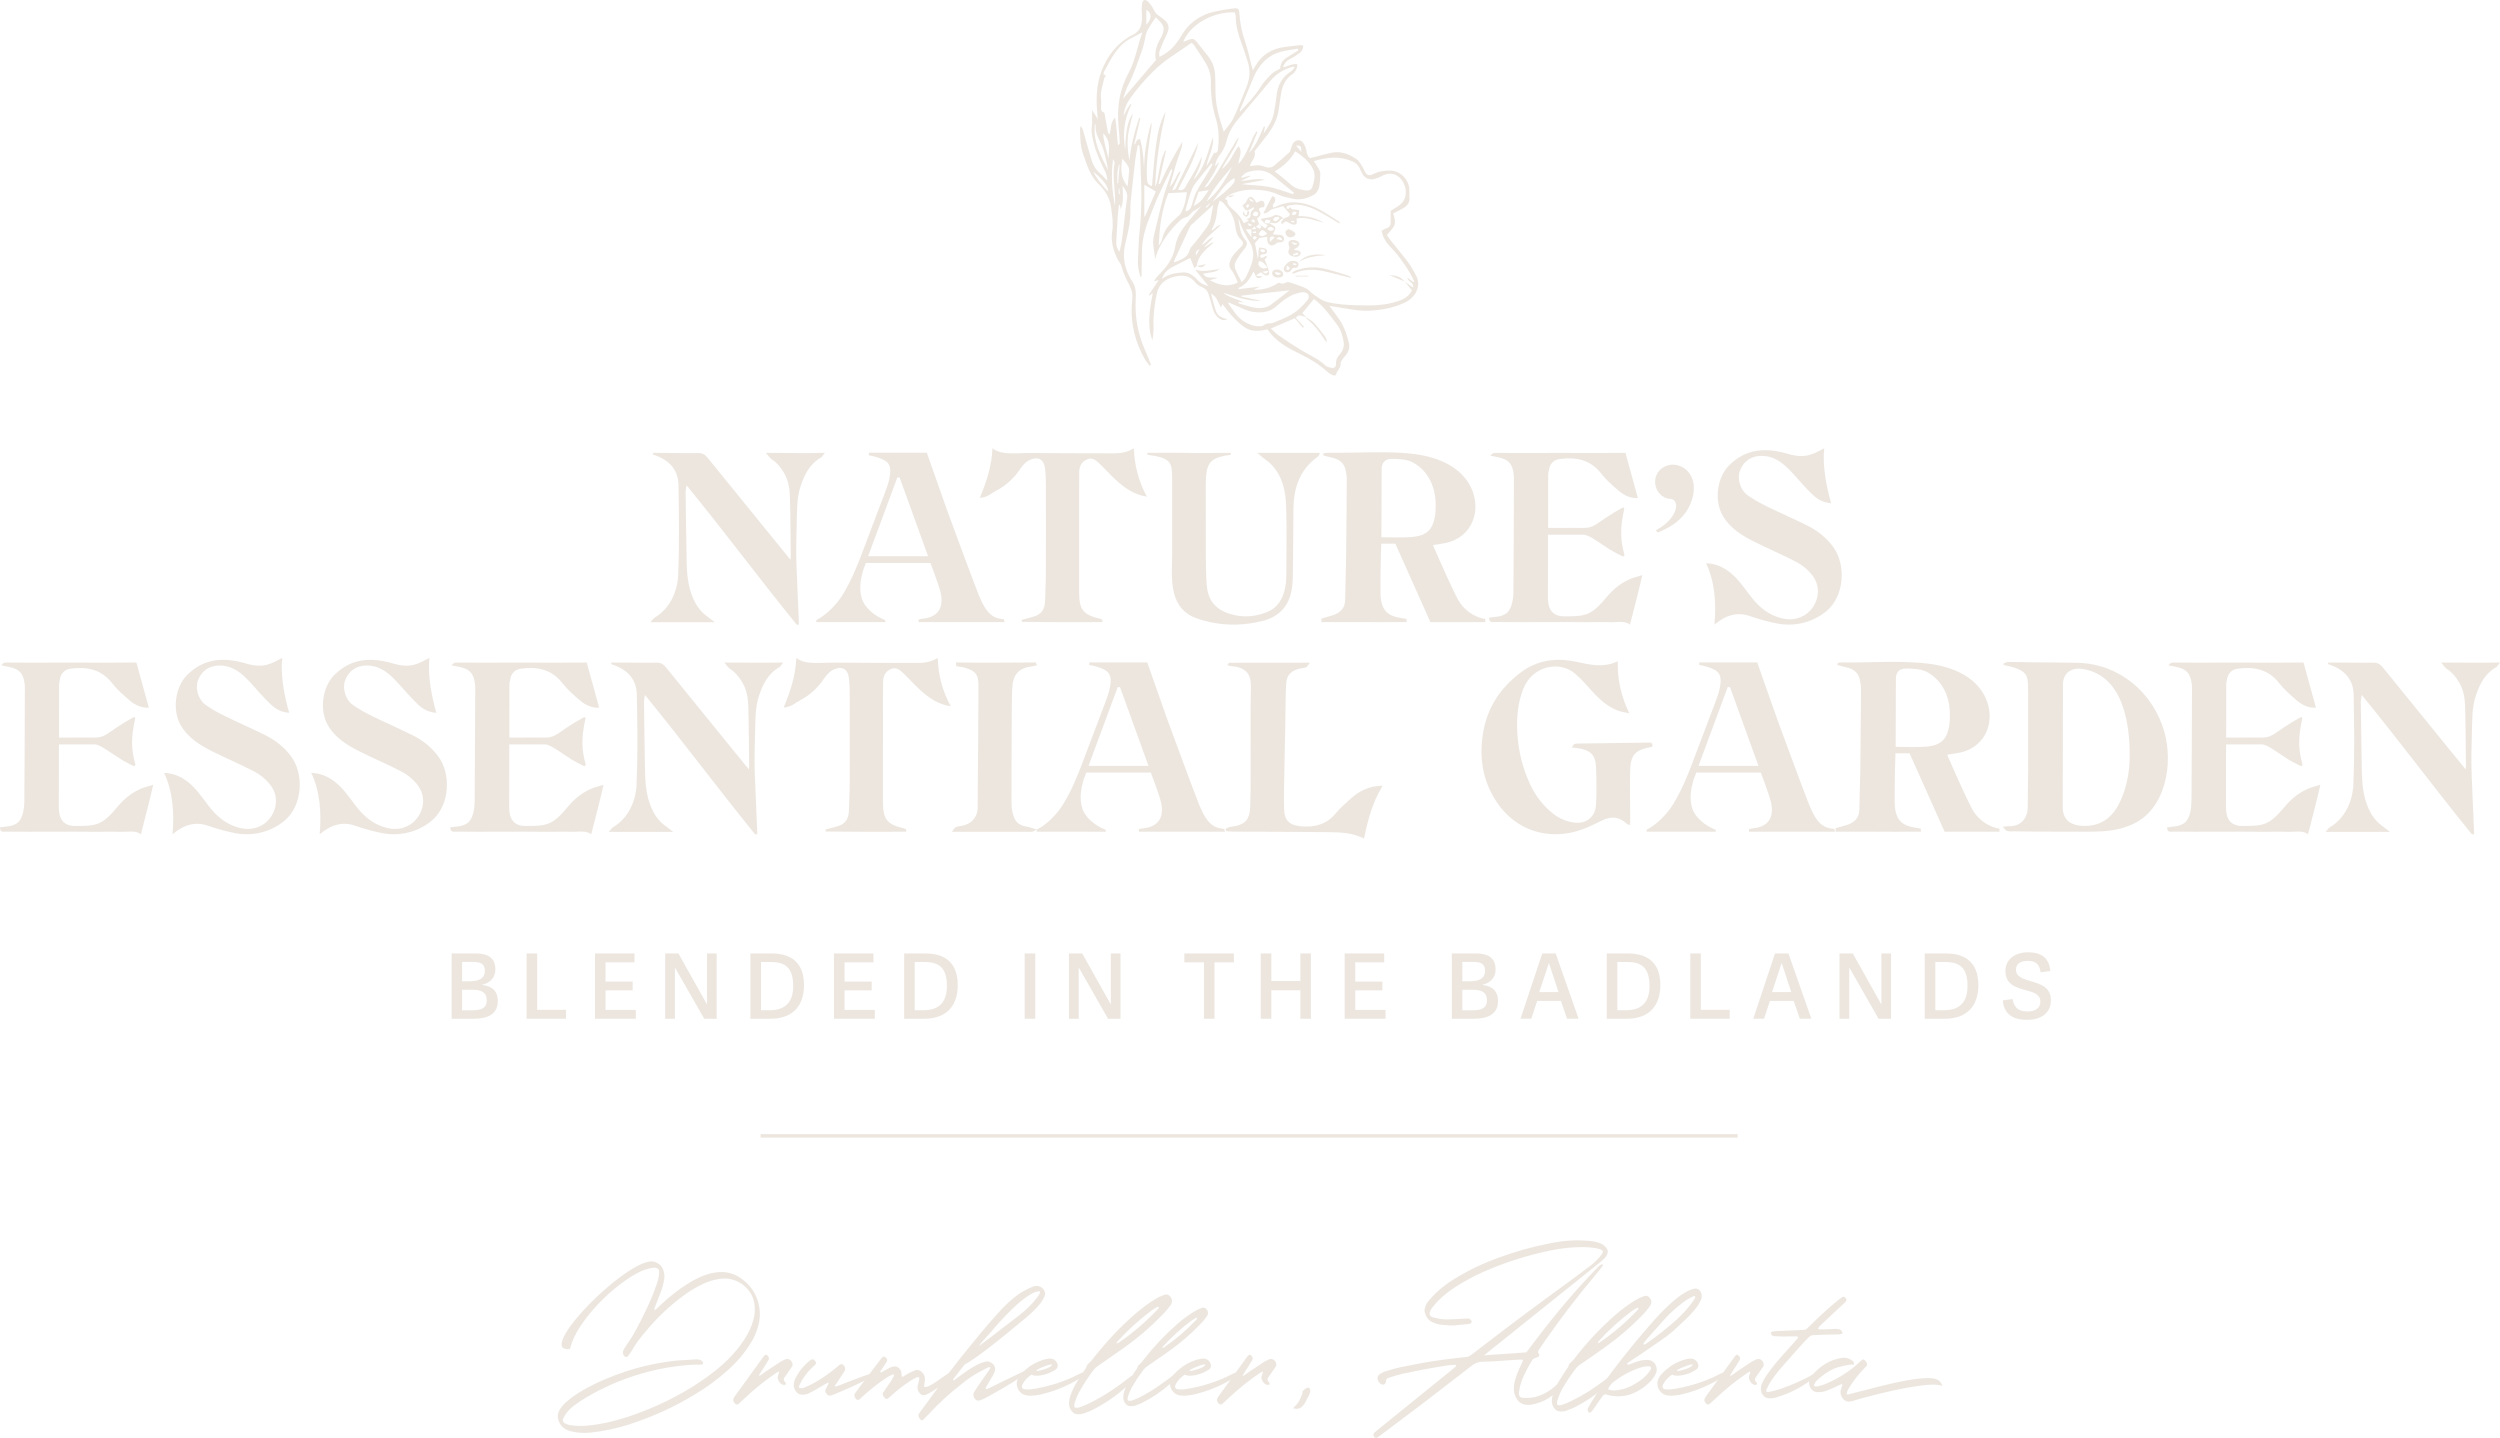 <?xml version="1.0" encoding="UTF-8"?><svg id="Layer_2" xmlns="http://www.w3.org/2000/svg" viewBox="0 0 715.516 411.549"><g id="Components"><g id="_19196e83-ccb8-45b9-8648-ad93e7bd7a03_28"><path d="M236.069,129.613c-.597.755-.763,1.15-1.058,1.315-3.244,1.812-4.738,4.855-5.858,8.185-1.153,3.424-1.024,7.159-1.127,10.688-.11,3.779-.213,7.568-.092,11.345.161,5.127.747,17.043.74,17.634h-.652c-10.613-13.058-20.768-26.73-31.515-39.873-.161.984-.28,1.368-.278,1.752.064,5.314.115,10.626.232,15.937.067,3.118-.008,6.268.441,9.337.543,3.714,2.017,7.883,5.188,10.25.709.528,1.406,1.073,2.481,1.894h-18.427c.614-.664.867-1.099,1.246-1.324,4.381-2.584,6.519-7.504,6.715-12.266.355-8.506.233-17.036.082-25.551-.07-3.819-1.851-7.105-7.328-8.859l.046-.468c3.529-.016,9.375.117,12.904.051,1.247-.023,2,.463,2.723,1.357,5.484,6.782,10.987,13.548,16.493,20.317,2.311,2.842,4.79,5.906,7.216,8.872.084-.606.081-.885.079-1.107-.064-5.648-.073-11.472-.246-17.118-.072-2.351-.479-4.664-1.768-6.771-.894-1.462-1.876-2.753-3.321-3.681-.667-.428-1.183-1.195-1.751-1.915,5.485,0,10.849.117,16.834,0Z" style="fill:#ece6df; stroke-width:0px;"/><path d="M287.498,178.047c-7.817,0-16.296-.028-24.577,0-.015-.243-.026-.484-.04-.728.433-.089.863-.22,1.3-.262,4.094-.402,6.111-3,4.998-7.58-.552-2.28-2.88-8.347-2.88-8.347h-16.785c-.06.002-.116.002-.171,0h-1.528c-.007.018-.012.035-.019.055-.07.215-.703,1.795-.784,2.083-.741,2.631-1.16,5.216-.377,7.955.734,2.563,3.487,5.002,6.748,6.289,0,0,.025.36.025.536h-19.816c0-.213.093-.61.093-.61,2.887-1.466,5.794-4.462,7.454-7.152,2.488-4.027,4.252-8.378,5.898-12.791,2.03-5.428,4.109-10.838,6.153-16.262.475-1.261,1.039-2.746,1.312-4.053.882-4.191-.101-5.328-3.927-6.439-.618-.18-1.277-.328-1.918-.433.012-.241.023-.484.037-.725h16.573l5.847,16.591s7.649,20.807,9.043,24.22c2.29,5.61,4.262,6.596,7.126,6.836,0,0,.213.454.214.816ZM248.489,159.132c.094.019.196.037.299.055h16.837c-2.639-7.238-5.505-15.281-8.141-22.512-.22-.01-.44-.021-.659-.031-2.701,7.213-5.63,15.259-8.336,22.488Z" style="fill:#ece6df; stroke-width:0px;"/><path d="M328.239,142.15c-3.792-.599-6.444-2.564-8.905-4.814-1.668-1.524-3.153-3.245-4.801-4.794-.914-.859-1.947-1.681-3.38-1.076-1.608.679-2.249,2.006-2.272,3.631-.05,3.54-.024,7.082-.026,10.623-.004,7.425-.006,15.452-.008,22.877,0,.253-.001.506,0,.759.017,5.251,1.074,6.565,6.261,7.807.142.034.255.191.382.29.006.192.012.385.019.577-7.679.086-15.357.023-23.035-.041-.022-.188-.045-.374-.067-.561,1.081-.3,2.157-.62,3.245-.894,2.399-.605,3.419-2.197,3.453-4.6.033-2.439.217-4.877.225-7.316.029-8.694.022-17.99.001-26.684-.004-1.344-.092-2.697-.259-4.031-.302-2.412-1.971-3.292-4.169-2.345-1.309.564-2.161,1.553-2.932,2.685-1.727,2.536-3.894,4.623-6.613,6.057-1.45.765-2.927,2.18-4.946,2.19,1.886-4.401,3.47-9.247,3.631-14.188,2.625,2.113,7.217,1.297,10.788,1.345,7.506.1,15.015.054,22.521.096,2.373.014,4.72.099,7.159-1.441.204,5.014,1.331,9.381,3.729,13.849Z" style="fill:#ece6df; stroke-width:0px;"/><path d="M377.691,129.602c0,.928-.577,1.098-1.289,1.665-4.588,3.652-6.135,8.676-6.211,14.29-.087,6.454-.069,12.622-.168,19.076-.025,1.678-.14,3.39-.509,5.019-1.018,4.489-4.087,7.082-8.393,8.13-6.273,1.526-12.55,1.308-18.67-.816-3.409-1.183-5.538-3.672-6.436-7.198-.95-3.724-.54-7.505-.536-11.271.007-7.335.021-14.1-.002-21.435-.015-4.483-.374-5.557-4.731-6.552-.603-.137-1.577-.153-2.397-.392,0-.326-.034-.515.148-.516h10.017c4.478.146,8.873,0,13.698,0l.094.535c-.463.163-1.26.19-1.735.281-4.417.847-5.297,2.605-5.448,7.166-.036,1.097-.012,1.624-.012,2.722-.001,6.163-.021,12.327.01,18.49.014,2.776.024,5.559.23,8.325.305,4.127,1.872,7.019,6.544,8.54,3.692,1.201,7.354.902,10.865-.536,2.953-1.21,4.404-3.769,5.031-6.794.221-1.066.343-2.172.349-3.261.032-6.819.175-13.355-.037-20.169-.134-4.316-1.013-8.558-4.164-11.883-.732-.773-1.658-1.362-2.488-2.044-.419-.344-.824-.705-1.599-1.371h17.84Z" style="fill:#ece6df; stroke-width:0px;"/><path d="M425.085,177.151v.904h-15.694c-1.596-3.559-3.375-7.57-5.016-11.225-1.613-3.596-3.356-7.521-5.021-11.229h-4.029c-.115,1.951-.264,10.493-.218,13.204.011.676-.019,1.355.04,2.025.277,3.205,1.558,5.128,4.71,5.837.709.16,1.431.261,2.701.488l.043.873c-4.305.039-10.204.049-14.509.006-2.775-.027-7.098.021-9.908.021,0,0-.019-.918.002-1.006.403-.164,3.052-.811,3.884-1.174,1.728-.755,2.873-1.982,2.903-4.043.052-3.536.218-7.07.264-10.605.104-8.004.177-16.008.225-24.012.006-.91-.166-1.833-.359-2.728-.396-1.835-1.607-2.901-3.389-3.366-1.004-.262-2.009-.52-3.014-.78,0-.17.082-.418.081-.589.49-.137.803-.169,1.291-.162,7.756.113,14.56-.475,22.281.104,6.856.514,14.491,2.629,18.154,8.876,3.549,6.052,1.776,14.03-5.384,16.475-.882.301-1.799.49-2.725.593.003.002.006.005.009.008-.72.123-1.472.225-2.299.364,1.32,2.981,2.574,5.884,3.89,8.759,1.049,2.294,2.106,4.588,3.281,6.818,1.448,2.75,4.601,5.16,7.806,5.562ZM410.677,147.836c.189-1.072.203-1.949.219-3.043.071-5.023-1.878-9.902-6.519-12.431-1.742-.949-4.168-1.022-6.18-1.011-2.008.01-2.76,1.29-2.76,3.018,0,1.899-.055,16.551-.065,19.387,2.697.041,6.448.149,8.873-.069,1.059-.096,2.466-.371,3.376-.863-.007-.004-.013-.008-.019-.012,1.735-.869,2.625-2.424,3.075-4.976Z" style="fill:#ece6df; stroke-width:0px;"/><path d="M470.039,164.596c-.701,3.251-2.438,9.96-3.532,14.177-1.54-1.239-3.844-.619-5.954-.706-2.018-.083-4.684.025-6.703.002-8.854-.103-17.061.059-25.916-.05-.719-.009-1.776.34-1.75-1.235.85-.104,1.658-.196,2.465-.304,1.045-.141,2.111-.504,2.858-1.28,1.347-1.398,1.631-4.222,1.647-6.062.093-10.469.109-21.213.148-31.683.001-.422.016-.847-.021-1.266-.273-3.22-1.374-4.737-4.646-5.35-.649-.122-1.296-.255-2.051-.404.556-.98,1.42-.823,2.193-.812,8.166.103,16.192-.054,24.359.034,4.046.044,8.083-.049,12.084-.049,1.155,4.311,2.419,8.668,3.56,12.923-1.967.155-3.815-.66-5.361-1.961-1.85-1.558-3.71-3.189-5.185-5.085-3.111-3.998-7.362-4.754-11.92-4.093-1.711.248-2.789,1.395-3.023,3.272-.042.333-.196.66-.197.989-.014,4.873-.01,10.247-.01,15.442,1.28.048,2.672-.019,4.065,0,2.006.027,4.015-.057,6.019,0,2.588.073,3.649-1.037,6.272-2.806,1.757-1.185,2.949-1.901,5.1-3.086l.357.306c-1.351,6.013-1.093,9.192.055,13.375-.135.147-.27.293-.404.44-1.24-.658-2.398-1.19-3.707-1.993-2.715-1.667-5.978-4.29-7.562-4.29h-10.222c-.035,5.989-.034,15.351-.034,18.163.044,3.299,1.378,5.193,4.729,5.193,5.956,0,7.648-.14,12.042-5.464,1.888-2.287,4.186-4.161,6.979-5.312.829-.341,1.935-.577,3.265-1.02Z" style="fill:#ece6df; stroke-width:0px;"/><path d="M483.23,145.411c-1.679,3.079-4.416,5.07-7.568,6.479-.115.051-1.201.577-1.24.526-.166-.212-.331-.424-.496-.636.951-.611,2.015-1.179,2.79-1.875,4.234-3.805,3.317-7.104,1.337-7.104-2.405-.146-4.195-2.212-4.342-4.585-.141-2.256,1.22-4.227,3.446-4.966,2.49-.827,5.263.366,6.592,2.567,1.789,2.963,1.055,6.71-.519,9.595Z" style="fill:#ece6df; stroke-width:0px;"/><path d="M522.909,174.751c-3.958,3.407-9.277,4.684-14.392,3.68-2.603-.511-5.184-1.232-7.689-2.107-3.394-1.186-6.736-.456-10.135,2.453.531-6.038.119-12.312-2.417-17.589,2.319.133,4.121.786,5.8,1.875,2.939,1.906,4.818,4.795,6.884,7.493,1.903,2.486,4.104,4.587,7.019,5.761,2.779,1.119,5.572,1.444,8.381-.178,3.509-2.026,5.715-7.513,2.071-11.827-1.149-1.361-2.621-2.601-4.192-3.423-3.976-2.081-8.13-3.819-12.142-5.836-3.563-1.792-6.938-3.838-9.048-7.482-2.475-4.272-1.633-10.904,1.82-14.367,4.923-4.937,10.678-5.118,16.898-3.292,5.104,1.5,7.233-.023,10.34-1.61-.557,4.851.6,10.933,1.98,15.711-2.193-.136-3.87-1.085-5.222-2.358-2.045-1.926-3.863-4.093-5.76-6.174-2.456-2.696-5.104-5.042-9.06-5.004-2.914.028-5.094,1.578-6.082,4.293-.799,2.194.068,5.426,2.164,6.942,1.737,1.257,3.658,2.292,5.589,3.243,3.873,1.907,7.85,3.607,11.705,5.549,2.766,1.393,5.186,3.307,7.088,5.803,3.954,5.188,3.399,14.141-1.602,18.446Z" style="fill:#ece6df; stroke-width:0px;"/><path d="M43.856,224.596c-.701,3.251-2.438,9.96-3.532,14.177-1.54-1.239-3.844-.619-5.954-.706-2.018-.083-4.684.025-6.703.002-8.854-.103-17.061.059-25.916-.05-.719-.009-1.776.34-1.75-1.235.85-.104,1.658-.196,2.465-.304,1.045-.141,2.111-.504,2.858-1.28,1.347-1.398,1.631-4.222,1.647-6.062.093-10.469.109-21.213.148-31.683.001-.422.016-.847-.021-1.266-.273-3.22-1.374-4.737-4.646-5.35-.649-.122-1.296-.255-2.051-.404.556-.98,1.42-.823,2.193-.812,8.166.103,16.192-.054,24.359.034,4.046.044,8.083-.049,12.084-.049,1.155,4.311,2.419,8.668,3.56,12.923-1.967.155-3.815-.66-5.361-1.961-1.85-1.558-3.71-3.189-5.185-5.085-3.111-3.998-7.362-4.754-11.92-4.093-1.711.248-2.789,1.395-3.023,3.272-.042.333-.196.66-.197.989-.014,4.873-.01,10.247-.01,15.442,1.28.048,2.672-.019,4.065,0,2.006.027,4.015-.057,6.019,0,2.588.073,3.649-1.037,6.272-2.806,1.757-1.185,2.949-1.901,5.1-3.086l.357.306c-1.351,6.013-1.093,9.192.055,13.375-.135.147-.27.293-.404.44-1.24-.658-2.398-1.19-3.707-1.993-2.715-1.667-5.978-4.29-7.562-4.29h-10.222c-.035,5.989-.034,15.351-.034,18.163.044,3.299,1.378,5.193,4.729,5.193,5.956,0,7.648-.14,12.042-5.464,1.888-2.287,4.186-4.161,6.979-5.312.829-.341,1.935-.577,3.265-1.02Z" style="fill:#ece6df; stroke-width:0px;"/><path d="M81.588,234.751c-3.958,3.407-9.277,4.684-14.392,3.68-2.603-.511-5.184-1.232-7.689-2.107-3.394-1.186-6.736-.456-10.135,2.453.531-6.038.119-12.312-2.417-17.589,2.319.133,4.121.786,5.8,1.875,2.939,1.906,4.818,4.795,6.884,7.493,1.903,2.486,4.104,4.587,7.019,5.761,2.779,1.119,5.572,1.444,8.381-.178,3.509-2.026,5.715-7.513,2.071-11.827-1.149-1.361-2.621-2.601-4.192-3.423-3.976-2.081-8.13-3.819-12.142-5.836-3.563-1.792-6.938-3.838-9.048-7.482-2.475-4.272-1.633-10.904,1.82-14.367,4.923-4.937,10.678-5.118,16.898-3.292,5.104,1.5,7.233-.023,10.34-1.61-.557,4.851.6,10.933,1.98,15.711-2.193-.136-3.87-1.085-5.222-2.358-2.045-1.926-3.863-4.093-5.76-6.174-2.456-2.696-5.104-5.042-9.06-5.004-2.914.028-5.094,1.578-6.082,4.293-.799,2.194.068,5.426,2.164,6.942,1.737,1.257,3.658,2.292,5.589,3.243,3.873,1.907,7.85,3.607,11.705,5.549,2.766,1.393,5.186,3.307,7.088,5.803,3.954,5.188,3.399,14.141-1.602,18.446Z" style="fill:#ece6df; stroke-width:0px;"/><path d="M123.709,234.751c-3.958,3.407-9.277,4.684-14.392,3.68-2.603-.511-5.184-1.232-7.689-2.107-3.394-1.186-6.736-.456-10.135,2.453.531-6.038.119-12.312-2.417-17.589,2.319.133,4.121.786,5.8,1.875,2.939,1.906,4.818,4.795,6.884,7.493,1.903,2.486,4.104,4.587,7.019,5.761,2.779,1.119,5.572,1.444,8.381-.178,3.509-2.026,5.715-7.513,2.071-11.827-1.149-1.361-2.621-2.601-4.192-3.423-3.976-2.081-8.13-3.819-12.142-5.836-3.563-1.792-6.938-3.838-9.048-7.482-2.475-4.272-1.633-10.904,1.82-14.367,4.923-4.937,10.678-5.118,16.898-3.292,5.104,1.5,7.233-.023,10.34-1.61-.557,4.851.6,10.933,1.98,15.711-2.193-.136-3.87-1.085-5.222-2.358-2.045-1.926-3.863-4.093-5.76-6.174-2.456-2.696-5.104-5.042-9.06-5.004-2.914.028-5.094,1.578-6.082,4.293-.799,2.194.068,5.426,2.164,6.942,1.737,1.257,3.658,2.292,5.589,3.243,3.873,1.907,7.85,3.607,11.705,5.549,2.766,1.393,5.186,3.307,7.088,5.803,3.954,5.188,3.399,14.141-1.602,18.446Z" style="fill:#ece6df; stroke-width:0px;"/><path d="M172.743,224.596c-.701,3.251-2.438,9.96-3.532,14.177-1.54-1.239-3.844-.619-5.954-.706-2.018-.083-4.684.025-6.703.002-8.854-.103-17.061.059-25.916-.05-.719-.009-1.776.34-1.75-1.235.85-.104,1.658-.196,2.465-.304,1.045-.141,2.111-.504,2.858-1.28,1.347-1.398,1.631-4.222,1.647-6.062.093-10.469.109-21.213.148-31.683.001-.422.016-.847-.021-1.266-.273-3.22-1.374-4.737-4.646-5.35-.649-.122-1.296-.255-2.051-.404.556-.98,1.42-.823,2.193-.812,8.166.103,16.192-.054,24.359.034,4.046.044,8.083-.049,12.084-.049,1.155,4.311,2.419,8.668,3.56,12.923-1.967.155-3.815-.66-5.361-1.961-1.85-1.558-3.71-3.189-5.185-5.085-3.111-3.998-7.362-4.754-11.92-4.093-1.711.248-2.789,1.395-3.023,3.272-.042.333-.196.66-.197.989-.014,4.873-.01,10.247-.01,15.442,1.28.048,2.672-.019,4.065,0,2.006.027,4.015-.057,6.019,0,2.588.073,3.649-1.037,6.272-2.806,1.757-1.185,2.949-1.901,5.1-3.086l.357.306c-1.351,6.013-1.093,9.192.055,13.375-.135.147-.27.293-.404.44-1.24-.658-2.398-1.19-3.707-1.993-2.715-1.667-5.978-4.29-7.562-4.29h-10.222c-.035,5.989-.034,15.351-.034,18.163.044,3.299,1.378,5.193,4.729,5.193,5.956,0,7.648-.14,12.042-5.464,1.888-2.287,4.186-4.161,6.979-5.312.829-.341,1.935-.577,3.265-1.02Z" style="fill:#ece6df; stroke-width:0px;"/><path d="M224.156,189.613c-.597.755-.763,1.15-1.058,1.315-3.243,1.812-4.738,4.855-5.858,8.185-1.153,3.424-1.024,7.159-1.127,10.688-.11,3.779-.213,7.568-.092,11.345.161,5.127.747,17.043.74,17.634h-.652c-10.613-13.058-20.768-26.73-31.515-39.873-.161.984-.28,1.368-.278,1.752.064,5.314.115,10.626.232,15.937.067,3.118-.008,6.268.441,9.337.543,3.714,2.017,7.883,5.188,10.25.709.528,1.406,1.073,2.481,1.894h-18.427c.614-.664.867-1.099,1.246-1.324,4.381-2.584,6.519-7.504,6.715-12.266.355-8.506.233-17.036.082-25.551-.07-3.819-1.851-7.105-7.328-8.859l.046-.468c3.529-.016,9.375.117,12.904.051,1.247-.023,2,.463,2.723,1.357,5.484,6.782,10.987,13.548,16.493,20.317,2.311,2.842,4.79,5.906,7.216,8.872.084-.606.081-.885.079-1.107-.064-5.648-.073-11.472-.246-17.118-.072-2.351-.479-4.664-1.768-6.771-.894-1.462-1.876-2.753-3.321-3.681-.667-.428-1.183-1.195-1.751-1.915,5.485,0,10.849.117,16.834,0Z" style="fill:#ece6df; stroke-width:0px;"/><path d="M272.101,202.15c-3.792-.599-6.444-2.564-8.905-4.814-1.668-1.524-3.153-3.245-4.801-4.794-.914-.859-1.947-1.681-3.38-1.076-1.608.679-2.249,2.006-2.272,3.631-.051,3.54-.025,7.082-.027,10.623-.004,7.425-.006,15.452-.008,22.877,0,.253-.001.506,0,.759.017,5.251,1.074,6.565,6.261,7.807.142.034.255.191.382.29.006.192.012.385.019.577-7.679.086-15.357.023-23.035-.041-.022-.188-.045-.374-.067-.561,1.081-.3,2.157-.62,3.245-.894,2.399-.605,3.419-2.197,3.453-4.6.033-2.439.217-4.877.225-7.316.029-8.694.022-17.99.001-26.684-.004-1.344-.092-2.697-.259-4.031-.302-2.412-1.971-3.292-4.169-2.345-1.309.564-2.161,1.553-2.932,2.685-1.727,2.536-3.894,4.623-6.613,6.057-1.45.765-2.927,2.18-4.946,2.19,1.886-4.401,3.47-9.247,3.631-14.188,2.625,2.113,7.217,1.297,10.788,1.345,7.506.1,15.015.054,22.521.096,2.373.014,4.72.099,7.159-1.441.204,5.014,1.331,9.381,3.729,13.849Z" style="fill:#ece6df; stroke-width:0px;"/><path d="M293.648,236.545c.868.121,1.705.472,3.106.88-.907.424-1.135.631-1.517.635-1.852.018-16.732,0-22.819,0,.622-.754.786-1.169,1.117-1.316.525-.236,1.136-.295,1.716-.39,2.693-.435,4.532-2.419,4.557-5.139.106-11.646.19-23.291.234-34.937.013-3.289-.799-4.248-4.014-5.212-.919-.275-.967-.054-2.481-.478.327-.327-.145-.999.173-.992,7.39.162,15.104,0,22.693,0,.097.003.182.4.364.835-.631.13-1.152.272-1.682.339-3.718.473-5.225,2.487-5.4,6.361-.087,1.938-.096,3.879-.105,5.819-.048,8.938-.12,17.875-.09,26.813.005,1.471.234,3.042.799,4.382.552,1.313,1.776,2.181,3.348,2.399Z" style="fill:#ece6df; stroke-width:0px;"/><path d="M350.575,238.047c-7.817,0-16.296-.028-24.577,0-.015-.243-.026-.484-.04-.728.433-.089.863-.22,1.3-.262,4.094-.402,6.111-3,4.998-7.58-.552-2.28-2.88-8.347-2.88-8.347h-16.785c-.06.002-.116.002-.171,0h-1.528c-.007.018-.013.035-.019.055-.07.215-.703,1.795-.784,2.083-.741,2.631-1.16,5.216-.377,7.955.734,2.563,3.487,5.002,6.748,6.289,0,0,.025.36.025.536h-19.816c0-.213.093-.61.093-.61,2.887-1.466,5.794-4.462,7.454-7.152,2.488-4.027,4.252-8.378,5.898-12.791,2.03-5.428,4.109-10.838,6.153-16.262.475-1.261,1.039-2.746,1.312-4.053.882-4.191-.101-5.328-3.927-6.439-.618-.18-1.277-.328-1.918-.433.012-.241.023-.484.037-.725h16.573l5.847,16.591s7.649,20.807,9.043,24.22c2.29,5.61,4.263,6.596,7.126,6.836,0,0,.213.454.214.816ZM311.566,219.132c.094.019.196.037.299.055h16.837c-2.639-7.238-5.505-15.281-8.141-22.512-.22-.01-.44-.021-.659-.031-2.701,7.213-5.63,15.259-8.336,22.488Z" style="fill:#ece6df; stroke-width:0px;"/><path d="M395.717,224.888c-2.925,4.764-4.242,9.836-5.327,15.111-3.376-1.714-6.896-1.805-10.395-1.84-8.944-.09-17.889-.091-26.833-.137-.738-.004-1.477-.074-2.216-.113-.058-.232-.116-.465-.174-.697.457-.194.9-.507,1.374-.562,4.228-.492,5.588-1.91,5.69-6.136.08-3.29.116-6.581.124-9.872.017-7.93-.124-16.093.065-24.018.084-3.51-1.301-5.576-5.257-5.917-.459-.04-.909-.187-1.508-.315.257-.352.393-.701.528-.701,7.54-.026,15.079-.023,23.105-.023-.544.704-.73,1.187-1.054,1.312-.617.239-1.323.233-1.974.4-2.433.625-3.634,1.895-3.767,4.421-.18,3.438-.152,7.119-.22,10.563-.091,4.627-.202,9.253-.275,13.881-.06,3.794-.189,7.592-.08,11.382.094,3.278,1.61,4.601,4.922,4.877,3.825.318,7.146-.532,9.75-3.604,1.302-1.536,2.807-2.913,4.312-4.257,2.487-2.219,5.302-3.752,9.208-3.754Z" style="fill:#ece6df; stroke-width:0px;"/><path d="M472.933,213.618c-.075.052-.137.127-.21.141-4.89.894-6.091,2.239-6.185,7.319-.076,4.151.011,8.305.024,12.458.003.818.001,1.636.001,2.565-.438-.129-.718-.13-.873-.27-2.333-2.104-4.316-2.356-7.246-.963-1.863.886-3.712,1.83-5.646,2.53-9.297,3.366-19.008.502-24.579-8.065-3.773-5.803-4.872-12.172-3.846-19.024,1.132-7.56,4.912-13.39,10.95-17.9,4.719-3.525,10.029-4.207,15.604-3.04,3.991.835,7.911,1.902,12.083-.125-.094,5.241.925,9.969,3.312,14.924-1.4-.323-2.356-.433-3.229-.764-3.861-1.461-6.481-4.458-9.109-7.45-.971-1.105-2.031-2.143-3.142-3.108-4.507-3.917-12.313-2.272-14.881,4.344-1.651,4.258-1.973,8.643-1.651,13.191.351,4.965,1.55,9.652,3.635,14.119,1.519,3.251,3.671,6.058,6.497,8.322,1.728,1.383,3.694,2.231,5.85,2.566,3.602.561,6.299-1.446,6.491-5.062.193-3.638.167-7.301-.001-10.942-.152-3.285-1.603-4.659-4.932-5.217-.557-.094-1.123-.127-1.996-.221.317-.438.489-.935.77-1.007.632-.162,1.316-.135,1.98-.145,6.299-.091,12.597-.177,18.895-.253.727-.008,1.614-.15,1.431,1.077Z" style="fill:#ece6df; stroke-width:0px;"/><path d="M525.155,238.047c-7.817,0-16.296-.028-24.577,0-.015-.243-.026-.484-.04-.728.433-.089.863-.22,1.3-.262,4.094-.402,6.111-3,4.998-7.58-.552-2.28-2.88-8.347-2.88-8.347h-16.785c-.06.002-.116.002-.171,0h-1.528c-.007.018-.013.035-.019.055-.07.215-.703,1.795-.784,2.083-.741,2.631-1.16,5.216-.377,7.955.734,2.563,3.487,5.002,6.748,6.289,0,0,.025.36.025.536h-19.816c0-.213.093-.61.093-.61,2.887-1.466,5.794-4.462,7.454-7.152,2.488-4.027,4.252-8.378,5.898-12.791,2.03-5.428,4.109-10.838,6.153-16.262.475-1.261,1.039-2.746,1.312-4.053.882-4.191-.101-5.328-3.927-6.439-.618-.18-1.277-.328-1.918-.433.012-.241.023-.484.037-.725h16.573l5.847,16.591s7.649,20.807,9.043,24.22c2.29,5.61,4.263,6.596,7.126,6.836,0,0,.213.454.214.816ZM486.146,219.132c.094.019.196.037.299.055h16.837c-2.639-7.238-5.505-15.281-8.141-22.512-.22-.01-.44-.021-.659-.031-2.701,7.213-5.63,15.259-8.336,22.488Z" style="fill:#ece6df; stroke-width:0px;"/><path d="M572.262,237.151v.904h-15.694c-1.596-3.559-3.375-7.57-5.016-11.225-1.613-3.596-3.356-7.521-5.021-11.229h-4.029c-.115,1.951-.264,10.493-.218,13.204.011.676-.019,1.355.04,2.025.277,3.205,1.558,5.128,4.71,5.837.709.16,1.431.261,2.701.488l.043.873c-4.305.039-10.204.049-14.509.006-2.775-.027-7.098.021-9.908.021,0,0-.019-.918.002-1.006.403-.164,3.052-.811,3.884-1.174,1.728-.755,2.873-1.982,2.903-4.043.052-3.536.218-7.07.264-10.605.104-8.004.177-16.008.225-24.012.006-.91-.166-1.833-.359-2.728-.396-1.835-1.607-2.901-3.389-3.366-1.004-.262-2.009-.52-3.014-.78,0-.17.082-.418.081-.589.49-.137.803-.169,1.291-.162,7.756.113,14.56-.475,22.281.104,6.856.514,14.491,2.629,18.154,8.876,3.549,6.052,1.776,14.03-5.384,16.475-.882.301-1.799.49-2.725.593.003.002.006.005.009.008-.72.123-1.472.225-2.299.364,1.32,2.981,2.574,5.884,3.89,8.759,1.049,2.294,2.106,4.588,3.281,6.818,1.448,2.75,4.601,5.16,7.806,5.562ZM557.854,207.836c.189-1.072.203-1.949.219-3.043.071-5.023-1.878-9.902-6.519-12.431-1.742-.949-4.168-1.022-6.18-1.011-2.008.01-2.76,1.29-2.76,3.018,0,1.899-.055,16.551-.065,19.387,2.697.041,6.448.149,8.873-.069,1.059-.096,2.466-.371,3.376-.863-.007-.004-.013-.008-.019-.012,1.735-.869,2.625-2.424,3.075-4.976Z" style="fill:#ece6df; stroke-width:0px;"/><path d="M610.376,235.902c-2.726,1.234-5.808,1.886-8.79,2.021-3.956.179-5.118.109-9.081.107-5.399-.003-10.799-.017-16.197-.096-.97-.014-2.206.352-3.018-1.324.743-.075,1.15-.162,1.555-.149,3.864.118,5.554-2.604,5.521-5.726-.033-3.29.093-6.581.101-9.871.018-7.513.007-15.026.003-22.539,0-.674-.052-1.35-.046-2.024.026-2.985-.644-4.366-4.749-5.46-.731-.195-1.478-.334-2.217-.498.009-.173.019-.346.028-.519.442-.13.885-.372,1.327-.372,2.361.002,4.722.073,7.082.102,4.281.054,8.565.036,12.844.152,11.867.324,21.499,8.507,24.714,19.773,2.591,9.081.398,22.133-9.076,26.423ZM596.031,191.452c-2.806-.44-5.496.868-5.59,4.201-.023.843-.068,35.65-.068,35.65.123,3.684,2.638,4.88,5.481,5.055,4.896.301,8.533-1.956,10.806-6.658,1.848-3.822,2.781-8.215,2.859-12.685.167-9.595-1.752-23.724-13.487-25.564Z" style="fill:#ece6df; stroke-width:0px;"/><path d="M664.102,224.596c-.701,3.251-2.438,9.96-3.532,14.177-1.54-1.239-3.844-.619-5.954-.706-2.018-.083-4.684.025-6.703.002-8.854-.103-17.061.059-25.916-.05-.719-.009-1.776.34-1.75-1.235.85-.104,1.658-.196,2.465-.304,1.045-.141,2.111-.504,2.858-1.28,1.347-1.398,1.631-4.222,1.647-6.062.093-10.469.109-21.213.148-31.683.001-.422.016-.847-.021-1.266-.273-3.22-1.374-4.737-4.646-5.35-.649-.122-1.296-.255-2.051-.404.556-.98,1.42-.823,2.193-.812,8.166.103,16.192-.054,24.359.034,4.046.044,8.083-.049,12.084-.049,1.155,4.311,2.419,8.668,3.56,12.923-1.967.155-3.815-.66-5.361-1.961-1.85-1.558-3.71-3.189-5.185-5.085-3.111-3.998-7.362-4.754-11.92-4.093-1.711.248-2.789,1.395-3.023,3.272-.042.333-.196.66-.197.989-.014,4.873-.01,10.247-.01,15.442,1.28.048,2.672-.019,4.065,0,2.006.027,4.015-.057,6.019,0,2.588.073,3.649-1.037,6.272-2.806,1.757-1.185,2.949-1.901,5.1-3.086l.357.306c-1.351,6.013-1.093,9.192.055,13.375-.135.147-.27.293-.404.44-1.24-.658-2.398-1.19-3.707-1.993-2.715-1.667-5.978-4.29-7.562-4.29h-10.222c-.035,5.989-.034,15.351-.034,18.163.044,3.299,1.378,5.193,4.729,5.193,5.956,0,7.648-.14,12.042-5.464,1.888-2.287,4.186-4.161,6.979-5.312.829-.341,1.935-.577,3.265-1.02Z" style="fill:#ece6df; stroke-width:0px;"/><path d="M715.516,189.613c-.597.755-.763,1.15-1.058,1.315-3.244,1.812-4.738,4.855-5.858,8.185-1.153,3.424-1.024,7.159-1.127,10.688-.11,3.779-.213,7.568-.092,11.345.161,5.127.747,17.043.74,17.634h-.652c-10.613-13.058-20.768-26.73-31.515-39.873-.161.984-.28,1.368-.278,1.752.064,5.314.115,10.626.232,15.937.067,3.118-.008,6.268.441,9.337.543,3.714,2.017,7.883,5.188,10.25.709.528,1.406,1.073,2.481,1.894h-18.427c.614-.664.867-1.099,1.246-1.324,4.381-2.584,6.519-7.504,6.715-12.266.355-8.506.233-17.036.082-25.551-.07-3.819-1.851-7.105-7.328-8.859l.046-.468c3.529-.016,9.375.117,12.904.051,1.247-.023,2,.463,2.723,1.357,5.484,6.782,10.987,13.548,16.493,20.317,2.311,2.842,4.79,5.906,7.216,8.872.084-.606.081-.885.079-1.107-.064-5.648-.073-11.472-.246-17.118-.072-2.351-.479-4.664-1.768-6.771-.894-1.462-1.876-2.753-3.321-3.681-.667-.428-1.183-1.195-1.751-1.915,5.485,0,10.849.117,16.834,0Z" style="fill:#ece6df; stroke-width:0px;"/><path d="M197.855,389.138c.513-.037,1.025-.064,1.538-.083.385,0,.75.065,1.099.192.237.128.448.311.631.549v.028c.11.128.138.266.083.412-.055.147-.146.238-.274.275-.056,0-.11.009-.165.027-.092.019-.184.027-.274.027-1.227-.018-2.444.023-3.652.123-1.208.101-2.417.233-3.625.398-2.509.33-4.971.806-7.387,1.428-6.335,1.611-12.321,4.074-17.96,7.387-1.135.677-2.242,1.409-3.322,2.197-.916.641-1.712,1.4-2.39,2.279-.348.476-.659.979-.934,1.51-.311.75-.082,1.281.686,1.593.019.018.037.027.055.027.458.201.935.338,1.429.412,1.3.183,2.617.238,3.954.165,2.38-.183,4.714-.545,7.003-1.085,2.288-.54,4.549-1.204,6.782-1.991,3.405-1.19,6.71-2.572,9.913-4.146,3.204-1.575,6.298-3.359,9.282-5.355,1.647-1.098,3.231-2.261,4.751-3.487,1.52-1.227,2.947-2.554,4.283-3.982,1.794-1.885,3.332-3.963,4.614-6.233.915-1.611,1.547-3.332,1.895-5.163.237-1.391.21-2.783-.082-4.174-.311-1.318-.93-2.503-1.855-3.556-.924-1.053-2.073-1.853-3.446-2.403s-2.865-.714-4.476-.494c-1.776.256-3.46.778-5.053,1.565-1.996.971-3.882,2.124-5.657,3.46-3.863,2.893-7.332,6.197-10.407,9.913-.751.861-1.47,1.748-2.156,2.664-.686.916-1.313,1.877-1.881,2.884-.274.476-.586.934-.934,1.373-.055.092-.119.183-.192.274-.146.183-.329.261-.549.233s-.412-.142-.577-.343c-.402-.531-.458-1.08-.165-1.647.275-.531.586-1.034.935-1.51,1.024-1.446,1.953-2.952,2.787-4.518.833-1.565,1.634-3.144,2.402-4.737,1.281-2.582,2.398-5.236,3.351-7.964.201-.585.375-1.185.521-1.799.146-.613.22-1.24.22-1.881.036-.659-.32-1.044-1.071-1.153-.146-.018-.293-.018-.44,0-.22,0-.439.019-.658.055-.952.184-1.868.458-2.746.824-1.941.878-4.001,2.147-6.179,3.803-2.18,1.657-4.275,3.538-6.289,5.643-2.014,2.106-3.748,4.266-5.204,6.481-1.455,2.215-2.421,4.311-2.897,6.289-.11.146-.33.22-.659.22-.33,0-.655-.06-.975-.179-.321-.119-.536-.27-.645-.453-.33-.677-.146-1.703.549-3.076.695-1.373,1.758-2.934,3.186-4.682,1.428-1.748,3.066-3.538,4.916-5.369,1.849-1.83,3.766-3.556,5.753-5.176,1.986-1.62,3.876-2.975,5.67-4.064s3.341-1.772,4.642-2.046c.585-.128,1.171-.101,1.757.083,1.227.366,2.051,1.144,2.472,2.334.311.842.394,1.721.247,2.636-.201,1.245-.521,2.454-.961,3.625-.641,1.575-1.254,3.149-1.84,4.723-.019.037-.019.078,0,.123.019.046.036.096.055.151.019.055.037.101.056.137.018-.018.036-.027.055-.027.055,0,.101-.018.137-.055.165-.128.33-.265.495-.412.219-.201.439-.402.658-.604.201-.201.412-.402.632-.604,2.38-2.252,4.952-4.238,7.717-5.959,1.318-.824,2.691-1.529,4.119-2.115,1.19-.458,2.407-.778,3.652-.961,2.837-.421,5.4.256,7.689,2.032,2.325,1.758,3.845,4.055,4.559,6.893.494,2.032.485,4.073-.027,6.123-.477,1.886-1.235,3.644-2.279,5.272-1.775,2.838-3.918,5.364-6.426,7.579-2.966,2.673-6.17,5.035-9.611,7.085-5.894,3.57-12.129,6.408-18.7,8.513-3.589,1.153-7.26,1.931-11.013,2.334-1.849.201-3.688.091-5.519-.33-.751-.183-1.424-.472-2.019-.865-.595-.394-1.066-.948-1.414-1.662-.659-1.3-.613-2.563.138-3.79.567-.861,1.254-1.63,2.06-2.307,1.355-1.153,2.801-2.169,4.339-3.048,1.995-1.153,4.041-2.183,6.138-3.089,2.096-.906,4.233-1.716,6.412-2.43,3.643-1.19,7.368-2.078,11.176-2.664,1.172-.183,2.344-.33,3.516-.44.769-.055,1.528-.101,2.279-.137.348-.018.695-.037,1.043-.055.22-.018.44-.037.659-.055Z" style="fill:#ece6df; stroke-width:0px;"/><path d="M217.434,393.724h.069c.027,0,.041-.009.041-.027.237-.165.476-.33.714-.495.366-.274.732-.54,1.099-.796,1.355-.915,2.709-1.812,4.064-2.691.384-.22.777-.421,1.181-.605.036,0,.072-.009.109-.027.421-.183.819-.183,1.194,0,.375.183.655.504.838.961.128.366.119.705-.027,1.016-.146.238-.293.458-.44.659-.037.074-.082.137-.138.192l-.384.549c-.403.604-.815,1.199-1.236,1.785-.329.458-.274.888.165,1.291.073.092.128.183.165.274.018.037.036.073.055.11.036.092.027.188-.027.288-.055.101-.138.151-.247.151h-.11c-.256.019-.485-.018-.686-.11-.348-.201-.617-.453-.81-.755-.192-.302-.334-.627-.426-.975-.055-.201-.046-.412.027-.632.073-.238.146-.476.22-.714.055-.146.11-.292.165-.44.036-.146-.019-.192-.165-.137-.055.019-.119.046-.192.083-.183.073-.356.165-.521.274-3.259,2.215-6.316,4.678-9.172,7.387-.531.512-1.071,1.016-1.62,1.51-.165.128-.352.165-.564.11-.21-.055-.398-.184-.562-.385-.385-.439-.467-.897-.247-1.373.183-.366.402-.705.659-1.016,2.654-3.68,5.309-7.35,7.964-11.012.127-.165.283-.302.467-.412.055-.018.118-.023.191-.014s.138.032.192.068c.293.183.485.408.577.673.091.266.064.526-.083.783-.44.714-.878,1.428-1.317,2.142-.184.256-.357.521-.522.796-.128.202-.256.412-.384.631-.165.238-.321.476-.467.714-.092.147-.056.202.109.165h.082Z" style="fill:#ece6df; stroke-width:0px;"/><path d="M227.513,394.822c1.006-2.178,2.462-4.009,4.366-5.492.622-.494,1.153-.347,1.593.44.055.073.082.169.082.289s-.019.224-.055.315c-.092.165-.23.311-.412.44-.019,0-.027.01-.027.028-1.245,1.062-2.307,2.279-3.186,3.652-.348.513-.65,1.053-.906,1.621-.073.183-.156.357-.247.521-.055.092-.083.192-.083.302s.056.202.165.274c.183.092.385.128.605.11.237,0,.457-.045.659-.137.22-.11.448-.21.686-.302.659-.274,1.3-.577,1.922-.906,2.325-1.263,4.513-2.755,6.564-4.476.329-.292.668-.577,1.016-.851.476-.366.915-.292,1.318.22.402.567.43,1.117.082,1.647-.421.604-.842,1.245-1.263,1.922-.44.714-.879,1.373-1.318,1.977-.128.202-.16.325-.096.371.064.046.188.046.37,0,.183-.045.366-.1.55-.165.183-.064.319-.123.411-.179h.056c.329-.146,1.052-.435,2.169-.865,1.116-.43,2.307-.879,3.57-1.346,1.263-.467,2.269-.81,3.021-1.03.366-.11.595-.128.686-.055s.101.188.027.343c-.073.156-.174.302-.302.44-.129.137-.23.233-.303.288-.036.019-.064.037-.082.055-.22.128-.449.256-.686.384-3.039,1.52-6.124,2.929-9.254,4.229-.477.202-.962.375-1.456.521-.476.11-.86-.037-1.153-.439-.293-.385-.435-.682-.426-.893.01-.21.097-.453.262-.728.091-.146.183-.311.274-.494.109-.256.201-.462.274-.618.073-.155.119-.275.138-.357.018-.083.022-.138.014-.165-.01-.027-.028-.041-.056-.041s-.05.009-.068.027c-.824.421-1.647.888-2.472,1.4-.971.605-2.022,1.181-3.158,1.73-.622.275-1.272.385-1.949.33-.623-.036-1.126-.302-1.511-.796-.512-.604-.759-1.226-.741-1.867,0-.659.11-1.217.33-1.675Z" style="fill:#ece6df; stroke-width:0px;"/><path d="M258.049,393.751v.055c0,.019.009.042.027.069.018.027.036.06.055.096.092.073.179.096.261.069.083-.028.16-.069.233-.124.019-.018.046-.036.083-.055.146-.091.292-.183.44-.274.274-.183.549-.348.823-.495.641-.33,1.291-.631,1.95-.906.586-.22,1.144-.119,1.675.302.806.623,1.19,1.41,1.153,2.362-.019.348-.065.696-.137,1.044-.037.146-.065.293-.083.44,0,.037-.01.073-.027.109-.019.092-.023.184-.014.275.009.092.06.165.151.22.274.092.7,0,1.276-.275.577-.274,1.204-.641,1.881-1.098.678-.458,1.318-.906,1.923-1.346.604-.44,1.062-.75,1.373-.934.055-.037.109-.073.165-.11.145-.091.302-.183.467-.274.164-.092.31-.138.44-.138.127,0,.21.083.247.248.055.366-.211.865-.797,1.497-.586.631-1.322,1.281-2.211,1.95-.888.668-1.753,1.259-2.595,1.771-.842.513-1.501.852-1.978,1.016-.787.22-1.409-.065-1.867-.851-.329-.567-.44-1.144-.329-1.73.091-.457.201-.915.329-1.373.037-.183.073-.357.11-.521.036-.11.055-.22.055-.33s-.055-.192-.165-.247c-.109-.037-.22-.05-.329-.042-.11.01-.211.032-.302.069-.642.311-1.264.659-1.868,1.044-2.031,1.336-3.936,2.829-5.712,4.476-.219.183-.439.366-.658.549-.11.073-.247.096-.412.069-.165-.028-.303-.087-.412-.179-.146-.165-.284-.348-.412-.549-.257-.348-.293-.695-.109-1.044.22-.33.448-.668.686-1.016.128-.183.256-.366.384-.549.165-.238.33-.476.495-.714.604-.805,1.116-1.657,1.537-2.554.092-.165.046-.284-.137-.357-.037-.018-.073-.032-.11-.041s-.065-.004-.082.014c-.146.073-.284.137-.412.192-.385.165-.751.357-1.099.577-2.472,1.611-4.778,3.397-6.92,5.355-.165.146-.32.292-.467.44-.22.183-.43.375-.632.577-.183.146-.38.192-.59.137-.211-.055-.398-.202-.564-.44-.366-.531-.402-1.016-.109-1.455.458-.623.915-1.245,1.373-1.868,1.94-2.562,3.872-5.117,5.794-7.662.183-.237.375-.467.577-.686.055-.036.1-.073.137-.11.092-.091.215-.137.371-.137.155,0,.306.055.453.165.512.421.622.87.329,1.345l-1.099,1.648c-.238.33-.467.659-.686.988-.019.037-.032.074-.041.11-.009.037-.014.065-.014.083.11.165.247.202.412.11.237-.128.476-.265.714-.412.44-.238.879-.485,1.318-.742.329-.165.668-.302,1.016-.412.622-.183,1.162-.127,1.62.165.458.293.778.741.961,1.346.037.183.056.394.056.631,0,.128.009.275.027.44q0-.018,0,0Z" style="fill:#ece6df; stroke-width:0px;"/><path d="M298.033,368.446c.44.302.755.682.947,1.14.192.458.188.925-.014,1.4-.385.879-.888,1.685-1.511,2.417-1.062,1.245-2.215,2.389-3.46,3.433-.274.22-.567.467-.879.742-1.446,1.208-3.213,2.664-5.3,4.366-2.087,1.703-4.188,3.35-6.302,4.943-2.114,1.593-3.932,2.819-5.451,3.68-.421.513-.737.906-.947,1.181-.211.275-.376.49-.494.645-.119.156-.243.316-.371.48-.109.147-.274.357-.494.632-.22.274-.531.677-.934,1.208-.019.037-.023.074-.014.11.009.037.014.083.014.138.018.055.036.101.055.137h.055c.056,0,.092-.009.11-.028.44-.329.869-.649,1.29-.961.348-.256.696-.512,1.044-.769.714-.531,1.441-1.034,2.184-1.51.741-.476,1.505-.915,2.293-1.318.658-.33,1.345-.586,2.06-.769.512-.128.979-.105,1.4.069.421.174.759.416,1.016.728.33.384.489.783.48,1.194-.009.412-.092.796-.247,1.153-.155.357-.298.645-.426.865-.019.037-.037.065-.055.083-.366.659-.751,1.309-1.153,1.95-.257.44-.504.87-.741,1.29-.056.11-.083.238-.083.384,0,.019.014.037.042.055.027.019.055.032.082.041.027.01.05.014.068.014.019-.018.046-.027.083-.027.31-.11.622-.229.934-.357,1.171-.586,2.59-1.281,4.256-2.087,1.831-.879,3.378-1.629,4.642-2.252.786-.366,1.267-.526,1.441-.48.174.046.133.224-.124.536-.256.311-.649.668-1.181,1.071-1.482,1.044-3.3,2.183-5.451,3.419-2.151,1.236-3.685,2.101-4.6,2.595-.586.311-1.19.577-1.812.796-.714.22-1.263-.018-1.647-.714-.329-.586-.329-1.153,0-1.703.311-.494.632-.988.961-1.483.201-.274.394-.558.577-.851.329-.44.641-.888.934-1.346.329-.512.677-1.016,1.043-1.51.403-.531.71-.975.92-1.332.211-.357.211-.549,0-.577-.21-.027-.755.197-1.634.673-.513.275-.915.494-1.208.659l-.22.11c-1.685.934-3.268,2.004-4.751,3.213-3.405,2.618-6.572,5.501-9.501,8.65-.494.549-1.007,1.08-1.538,1.593-.055.055-.109.11-.165.165-.145.128-.31.174-.494.137-.183-.037-.338-.146-.467-.33-.128-.165-.237-.348-.329-.549-.128-.293-.128-.586,0-.878.109-.184.229-.367.356-.549,1.228-1.647,2.444-3.305,3.652-4.971,2.398-3.386,4.889-6.71,7.47-9.968.293-.347.576-.704.852-1.071,1.684-2.087,3.382-4.169,5.094-6.248,1.712-2.077,3.474-4.114,5.286-6.11,1.482-1.665,3.025-3.153,4.627-4.462,1.602-1.309,3.446-2.366,5.533-3.172.128-.036.243-.064.344-.082s.188-.028.261-.028.101,0,.082,0c.567-.036,1.071.096,1.511.398ZM281.117,384.538c.513-.394,1.208-.92,2.087-1.579,1.355-1.025,2.838-2.156,4.449-3.392,1.61-1.236,3.002-2.311,4.174-3.227,1.355-1.044,2.6-2.197,3.734-3.46.531-.605,1.044-1.236,1.538-1.895.036-.055.105-.16.206-.316.101-.155.192-.32.274-.494.082-.174.114-.32.096-.44-.019-.119-.119-.178-.302-.178-.971.092-2.119.604-3.446,1.538-1.327.934-2.678,2.06-4.051,3.378-1.373,1.318-2.627,2.608-3.762,3.872-1.136,1.263-2.005,2.271-2.609,3.021-.146.165-.421.458-.823.878-.385.421-.783.865-1.194,1.332-.412.467-.737.852-.976,1.153-.237.302-.283.435-.137.398-.019,0,.229-.197.741-.59Z" style="fill:#ece6df; stroke-width:0px;"/><path d="M301.493,389.028c.22.092.467.284.741.577.33.44.495.842.495,1.208v.11c0,.403-.202.76-.605,1.071-.586.366-1.172.677-1.758.934-.421.183-.971.366-1.647.549-.86.183-1.547.274-2.06.274-.567,0-1.025-.101-1.373-.302h-.082c-.22.092-.686.467-1.4,1.126-.33.385-.568.678-.715.879-.421.641-.631,1.108-.631,1.4,0,.348.192.586.576.714.348.074.732.11,1.153.11,1.062,0,3.021-.347,5.877-1.044,2.728-.75,5.061-1.583,7.003-2.499,1.738-.878,2.672-1.318,2.801-1.318.091-.018.192-.027.302-.027.237,0,.394.082.467.247.019.073.027.119.027.137v.027c-.513.477-.988.861-1.428,1.153-1.886,1.245-4.083,2.344-6.591,3.295-.897.348-1.858.668-2.883.961-1.429.403-2.243.605-2.444.605-.879.165-1.666.247-2.361.247h-.083c-1.116,0-1.959-.238-2.526-.714-.329-.256-.595-.549-.796-.879-.366-.604-.55-1.208-.55-1.812v-.055c0-1.044.467-2.023,1.4-2.938.238-.274.567-.595.989-.961.823-.714,1.656-1.309,2.499-1.785,1.885-.989,3.478-1.483,4.778-1.483.237,0,.512.065.823.192ZM296.77,392.378c.476,0,1.336-.21,2.581-.632.604-.237,1.043-.448,1.318-.631.292-.238.439-.412.439-.522,0-.036-.064-.064-.191-.082-.531.018-1.565.348-3.103.988-.806.385-1.208.65-1.208.796,0,.055.055.083.165.083Z" style="fill:#ece6df; stroke-width:0px;"/><path d="M321.868,401.385c-.256-.44-.384-.916-.384-1.428,0-.641.101-1.263.302-1.867.128-.348.274-.705.44-1.071-2.984,2.654-6.261,4.869-9.831,6.646-.366.183-.751.338-1.153.467-.257.091-.513.192-.769.302-.55.22-1.19.33-1.923.33-.896.018-1.602-.421-2.114-1.318-.311-.531-.467-1.108-.467-1.73,0-.769.128-1.52.385-2.252.457-1.3,1.034-2.544,1.73-3.735.44-.714.889-1.419,1.346-2.114.165-.256.33-.522.494-.796.11-.165.229-.339.357-.522.165-.22.32-.443.467-.673.146-.229.247-.489.302-.782.037-.092.092-.183.165-.275.073-.091.155-.174.247-.247.53-.402.97-.869,1.318-1.4.128-.165.247-.32.356-.467,1.758-2.215,3.602-4.353,5.533-6.412,1.932-2.06,3.969-4.023,6.11-5.891.971-.824,1.954-1.615,2.952-2.376.998-.759,2.046-1.46,3.144-2.101.787-.476,1.62-.851,2.499-1.126.567-.165,1.043-.027,1.428.412.75.787.842,1.62.274,2.499-.787,1.135-1.675,2.179-2.664,3.13-3.222,3.295-6.7,6.28-10.435,8.952-2.563,1.812-5.136,3.607-7.717,5.382-.513.33-.952.742-1.318,1.236-1.391,1.831-2.654,3.744-3.789,5.739-.695,1.19-1.236,2.453-1.62,3.79-.073.293-.092.586-.055.879.018.073.055.142.109.206.055.064.119.096.192.096.037,0,.082.009.137.027.349.037.678.009.989-.083.934-.311,1.849-.686,2.746-1.126,2.252-1.117,4.325-2.302,6.22-3.556,1.895-1.253,3.812-2.65,5.753-4.188.183-.146.348-.256.494-.33.073-.128.155-.247.247-.357.128-.201.257-.412.385-.632.092-.128.192-.265.302-.412.293-.348.504-.75.632-1.208.019-.073.06-.151.124-.233.064-.083.132-.142.206-.179.421-.329.786-.723,1.098-1.181.092-.128.183-.247.275-.357,2.873-3.68,6.068-7.058,9.583-10.133,1.557-1.373,3.231-2.599,5.025-3.68.641-.402,1.318-.714,2.032-.934.476-.128.879-.018,1.208.33.605.641.669,1.328.192,2.06-.641.934-1.363,1.794-2.169,2.582-2.655,2.709-5.519,5.163-8.596,7.359-2.106,1.502-4.22,2.975-6.343,4.421-.422.293-.788.641-1.099,1.044-1.136,1.501-2.179,3.066-3.131,4.696-.567.988-1.007,2.032-1.318,3.13-.055.238-.073.485-.055.741.019.055.055.105.11.151.055.045.1.078.137.096h.138c.274.036.54.018.796-.055.769-.274,1.52-.586,2.252-.934,1.904-.952,3.826-2.11,5.767-3.474,1.94-1.364,3.726-2.705,5.356-4.023.31-.219.549-.347.714-.384.165-.037.27-.009.315.083.046.092.051.206.014.343s-.101.252-.192.343c-.109.146-.394.458-.851.934-.458.476-.93.947-1.414,1.414-.485.467-.81.774-.976.92-2.472,2.179-5.172,4-8.101,5.465-.311.146-.632.284-.961.412-.202.073-.412.155-.632.247-.458.183-.98.265-1.565.247-.751.018-1.337-.339-1.758-1.071ZM319.864,384.414c.072,0,.128-.009.164-.027,4.156-2.837,7.964-6.096,11.424-9.776.092-.11.165-.238.22-.385,0-.018-.014-.041-.041-.068s-.051-.059-.068-.096c-.037-.018-.073-.037-.11-.055s-.065-.018-.082,0c-.146.073-.293.146-.44.219-.385.202-.76.431-1.126.686-3.625,2.673-6.947,5.676-9.968,9.007-.056.073-.102.147-.138.22-.019.055-.046.101-.082.137-.129.22-.065.275.191.165.019-.018.037-.028.056-.028ZM332.935,385.733c.055,0,.091-.009.109-.027,3.424-2.343,6.564-5.025,9.419-8.046.073-.091.128-.201.165-.329,0-.018-.01-.042-.027-.069-.019-.027-.037-.05-.055-.069-.019-.018-.046-.032-.083-.041-.036-.009-.065-.014-.082-.014-.109.073-.22.137-.329.192-.33.165-.65.357-.962.577-2.966,2.197-5.693,4.668-8.183,7.414-.056.055-.102.11-.138.165-.019.055-.037.101-.055.137-.11.183-.055.22.165.11h.055Z" style="fill:#ece6df; stroke-width:0px;"/><path d="M345.347,389.028c.22.092.467.284.741.577.33.44.495.842.495,1.208v.11c0,.403-.202.76-.605,1.071-.586.366-1.172.677-1.758.934-.421.183-.971.366-1.647.549-.86.183-1.547.274-2.06.274-.567,0-1.025-.101-1.373-.302h-.082c-.22.092-.686.467-1.4,1.126-.33.385-.568.678-.715.879-.421.641-.631,1.108-.631,1.4,0,.348.192.586.576.714.348.074.732.11,1.153.11,1.062,0,3.021-.347,5.877-1.044,2.728-.75,5.061-1.583,7.003-2.499,1.738-.878,2.672-1.318,2.801-1.318.091-.018.192-.027.302-.027.237,0,.394.082.467.247.019.073.027.119.027.137v.027c-.513.477-.988.861-1.428,1.153-1.886,1.245-4.083,2.344-6.591,3.295-.897.348-1.858.668-2.883.961-1.429.403-2.243.605-2.444.605-.879.165-1.666.247-2.361.247h-.083c-1.116,0-1.959-.238-2.526-.714-.329-.256-.595-.549-.796-.879-.366-.604-.55-1.208-.55-1.812v-.055c0-1.044.467-2.023,1.4-2.938.238-.274.567-.595.989-.961.823-.714,1.656-1.309,2.499-1.785,1.885-.989,3.478-1.483,4.778-1.483.237,0,.512.065.823.192ZM340.625,392.378c.476,0,1.336-.21,2.581-.632.604-.237,1.043-.448,1.318-.631.292-.238.439-.412.439-.522,0-.036-.064-.064-.191-.082-.531.018-1.565.348-3.103.988-.806.385-1.208.65-1.208.796,0,.055.055.083.165.083Z" style="fill:#ece6df; stroke-width:0px;"/><path d="M355.892,393.724h.069c.027,0,.041-.009.041-.027.237-.165.476-.33.714-.495.366-.274.732-.54,1.099-.796,1.355-.915,2.709-1.812,4.064-2.691.384-.22.777-.421,1.181-.605.036,0,.072-.009.109-.027.421-.183.819-.183,1.194,0,.375.183.655.504.838.961.128.366.119.705-.027,1.016-.146.238-.293.458-.44.659-.037.074-.082.137-.138.192l-.384.549c-.403.604-.815,1.199-1.236,1.785-.329.458-.274.888.165,1.291.073.092.128.183.165.274.018.037.036.073.055.11.036.092.027.188-.027.288-.055.101-.138.151-.247.151h-.11c-.256.019-.485-.018-.686-.11-.348-.201-.617-.453-.81-.755-.192-.302-.334-.627-.426-.975-.055-.201-.046-.412.027-.632.073-.238.146-.476.22-.714.055-.146.11-.292.165-.44.036-.146-.019-.192-.165-.137-.055.019-.119.046-.192.083-.183.073-.356.165-.521.274-3.259,2.215-6.316,4.678-9.172,7.387-.531.512-1.071,1.016-1.62,1.51-.165.128-.352.165-.564.11-.21-.055-.398-.184-.562-.385-.385-.439-.467-.897-.247-1.373.183-.366.402-.705.659-1.016,2.654-3.68,5.309-7.35,7.964-11.012.127-.165.283-.302.467-.412.055-.018.118-.023.191-.014s.138.032.192.068c.293.183.485.408.577.673.091.266.064.526-.083.783-.44.714-.878,1.428-1.317,2.142-.184.256-.357.521-.522.796-.128.202-.256.412-.384.631-.165.238-.321.476-.467.714-.092.147-.056.202.109.165h.082Z" style="fill:#ece6df; stroke-width:0px;"/><path d="M370.392,403.115c-.037.018-.073.027-.11.027-.036,0-.065-.009-.082-.027-.019-.019-.032-.042-.041-.069-.01-.027-.005-.06.014-.096.036-.037.073-.073.109-.11.128-.183.284-.348.467-.494.678-.549,1.346-1.721,2.005-3.515-.019-.11-.027-.21-.027-.302.036-.366.394-.76,1.071-1.181.44-.256.769-.256.988,0,.22.275.283.627.192,1.058-.092.43-.554,1.409-1.387,2.938-.833,1.528-1.899,2.119-3.199,1.772Z" style="fill:#ece6df; stroke-width:0px;"/><path d="M452.555,355.004c.896.037,1.785.092,2.663.165.806.092,1.593.266,2.362.522.787.238,1.464.668,2.032,1.29.512.567.673,1.144.48,1.73s-.555,1.13-1.085,1.634c-.531.504-1.034.939-1.511,1.305-.22.165-.394.302-.521.412l-32.239,25.841,12.138-.852c3.039-4.119,6.216-8.192,9.529-12.22,3.313-4.027,6.838-7.964,10.572-11.808.366-.458.736-.787,1.112-.989.375-.201.605-.233.686-.096s-.124.499-.618,1.085c-.274.329-.54.659-.796.988-.293.367-.586.732-.879,1.099-2.509,2.948-4.939,5.964-7.291,9.048-2.353,3.085-4.646,6.22-6.879,9.405-.293.421-.576.842-.852,1.263-.348.494-.686.98-1.016,1.456-.293.421-.293.833,0,1.236.073.128.109.265.109.412-.019.055-.041.119-.068.192s-.068.128-.123.165c-.33.165-.669.302-1.017.412-.366.11-.65.32-.852.631-1.135,1.831-2.106,3.735-2.91,5.712-.385,1.044-.659,2.115-.824,3.213-.037.257-.037.522,0,.796v.083c.019.238.105.44.261.604.155.165.344.265.564.302,1.757.201,3.433.004,5.025-.59,1.593-.595,3.043-1.46,4.353-2.595,1.309-1.135,2.393-2.425,3.254-3.872.274-.44.412-.485.412-.137,0,.348-.179.939-.536,1.772-.356.833-.929,1.748-1.716,2.746-.787.998-1.831,1.922-3.131,2.773-1.3.851-2.883,1.469-4.751,1.853-.513.091-1.025.119-1.537.083-1.19-.074-2.115-.605-2.773-1.593-.568-.806-.87-1.703-.906-2.691-.019-.896.082-1.775.302-2.636.421-1.501.98-2.938,1.675-4.311.238-.458.44-.924.605-1.401.018-.036.014-.078-.014-.123-.027-.045-.065-.091-.11-.137-.046-.045-.078-.069-.096-.069-.952.037-1.904.083-2.856.138-1.007.055-2.004.128-2.993.22-1.904.165-3.78.256-5.629.274-1.062.037-2.015.394-2.856,1.071-4.54,3.534-9.099,7.049-13.675,10.545-3.076,2.343-6.161,4.668-9.255,6.975-1.227.915-2.444,1.831-3.652,2.746-.165.128-.339.247-.521.357-.019,0-.027.009-.027.028-.349.183-.659.073-.934-.33-.11-.183-.165-.357-.165-.522,0-.183.073-.348.22-.494.274-.257.549-.504.824-.742,3.057-2.471,6.114-4.943,9.172-7.414,4.119-3.332,8.238-6.664,12.357-9.996.347-.274.686-.567,1.016-.878,0-.018.004-.037.014-.055.009-.018.014-.045.014-.082,0-.018.009-.037.027-.055.037-.183-.046-.274-.247-.274-.165.018-.329.027-.494.027-.421,0-.852.027-1.291.083-4.668.696-9.3,1.565-13.895,2.608-.971.238-1.932.522-2.884.852-.165.073-.339.137-.521.192-.22.055-.398.16-.536.315-.137.156-.196.371-.178.645.018.055.009.11-.027.165v.055c-.129.421-.349.659-.659.714-.311.055-.605-.027-.879-.247-.366-.275-.623-.632-.769-1.071-.202-.623-.056-1.144.439-1.565.605-.458,1.264-.787,1.978-.989.256-.073.513-.146.769-.22,1.227-.384,2.463-.705,3.708-.961,1.922-.402,3.844-.778,5.767-1.126,1.922-.348,3.853-.649,5.794-.906.605-.073,1.199-.146,1.785-.22,1.593-.22,3.194-.402,4.806-.549.622-.036,1.162-.237,1.62-.604.385-.292.778-.585,1.181-.878,1.08-.824,2.16-1.657,3.24-2.499,7.78-5.968,15.653-11.836,23.616-17.602,1.959-1.446,3.909-2.901,5.85-4.366,1.19-.879,2.261-1.895,3.213-3.048.293-.33.503-.714.632-1.153.036-.274-.165-.498-.605-.673-.44-.174-.975-.306-1.606-.398-.632-.091-1.218-.16-1.758-.206-.54-.045-.901-.069-1.084-.069-3.351-.055-6.655.266-9.914.961-6.59,1.355-12.979,3.387-19.167,6.096-2.838,1.263-5.557,2.737-8.156,4.421-1.685,1.08-3.24,2.316-4.668,3.707-.623.623-1.199,1.282-1.73,1.977-.055.055-.109.12-.165.192-.22.293-.394.614-.521.961-.22.549-.252.957-.096,1.222.155.266.489.462,1.002.59,1.281.367,2.591.559,3.927.577.732,0,1.465-.027,2.197-.083.292-.018.595-.027.906-.027.348-.018.704-.045,1.07-.082.605-.037,1.199-.064,1.785-.083.311,0,.567.119.769.357.128.128.215.271.261.426.045.156.041.279-.014.371-.147.165-.321.284-.522.357-.366.092-.732.147-1.098.165-.275.037-.55.055-.824.055-.458.019-.916.065-1.373.137-.824.11-1.639.147-2.444.11-.806-.037-1.611-.101-2.416-.192-.073-.018-.146-.027-.22-.027-.732-.091-1.438-.292-2.114-.604-.715-.311-1.264-.742-1.648-1.29-.384-.549-.649-1.19-.796-1.922-.037-.293-.01-.586.082-.879.183-.805.55-1.52,1.099-2.142.622-.732,1.272-1.437,1.95-2.114,1.556-1.483,3.249-2.792,5.08-3.927,2.032-1.281,4.128-2.439,6.288-3.474,2.16-1.034,4.376-1.963,6.646-2.787,4.632-1.721,9.383-3.066,14.253-4.037,1.574-.33,2.951-.563,4.133-.7,1.181-.138,2.53-.224,4.05-.261h.247c.348.019.686.028,1.017.028Z" style="fill:#ece6df; stroke-width:0px;"/><path d="M444.619,402.703c-.311-.531-.467-1.089-.467-1.675,0-.751.128-1.474.384-2.169.44-1.263.998-2.462,1.676-3.598.421-.695.852-1.382,1.29-2.06.165-.256.33-.512.495-.769.109-.165.22-.329.329-.494.348-.402.595-.869.741-1.4.019-.11.069-.206.151-.289.082-.082.169-.16.261-.233.494-.384.915-.833,1.264-1.345.109-.146.22-.293.329-.44,1.702-2.16,3.487-4.233,5.354-6.22,1.868-1.986,3.836-3.876,5.904-5.67,1.831-1.611,3.79-3.048,5.877-4.311.769-.457,1.574-.824,2.416-1.098.567-.165,1.034-.037,1.401.384.714.751.796,1.556.247,2.417-.769,1.099-1.63,2.115-2.582,3.048-3.094,3.167-6.453,6.042-10.078,8.623-2.453,1.757-4.934,3.488-7.441,5.19-.494.33-.916.732-1.264,1.208-1.336,1.776-2.563,3.616-3.68,5.519-.659,1.172-1.171,2.398-1.537,3.68-.073.275-.092.559-.056.852,0,.073.032.137.097.192.065.055.123.092.178.11h.138c.33.055.65.037.961-.055.897-.311,1.775-.678,2.637-1.099,2.178-1.062,4.183-2.201,6.014-3.419,1.83-1.217,3.68-2.567,5.547-4.05.477-.366.838-.536,1.085-.508.247.027.389.142.426.343.036.202-.019.376-.165.521-.109.165-.334.412-.673.742s-.695.668-1.07,1.016c-.376.348-.664.613-.865.796-.019.019-.046.037-.083.055-2.874,2.563-6.041,4.705-9.501,6.426-.348.165-.714.311-1.099.44-.257.091-.504.192-.741.302-.531.219-1.145.32-1.84.302-.879.018-1.565-.403-2.06-1.263ZM457.58,384.332c.056,0,.11-.018.165-.055,4.01-2.728,7.68-5.867,11.012-9.419.092-.11.165-.238.22-.384,0-.018-.009-.042-.027-.069s-.046-.05-.082-.069c-.019-.018-.046-.036-.083-.055-.036-.018-.065-.027-.082-.027-.146.073-.284.146-.412.22-.384.202-.751.421-1.099.659-3.515,2.582-6.728,5.483-9.639,8.705-.055.074-.101.147-.137.22-.019.055-.037.101-.056.138-.128.219-.073.265.165.137h.055Z" style="fill:#ece6df; stroke-width:0px;"/><path d="M462.934,399.628c-.476-.018-.952-.055-1.428-.11-.476-.055-.951-.156-1.428-.302-.402-.146-.714-.169-.934-.069s-.467.371-.741.81c-.421.567-.833,1.144-1.236,1.73-.44.641-.879,1.281-1.318,1.922-.183.238-.402.458-.659.659-.036.037-.096.055-.178.055-.083,0-.151-.009-.206-.027-.165-.11-.288-.284-.371-.521-.082-.238-.077-.449.014-.632.257-.549.55-1.089.879-1.62,1.831-2.984,3.79-5.894,5.877-8.732,3.917-5.218,8.046-10.261,12.385-15.131,1.665-1.885,3.45-3.652,5.354-5.3,1.245-1.098,2.591-2.041,4.037-2.829.567-.274,1.144-.494,1.73-.659.989-.22,1.693.119,2.115,1.016.31.677.31,1.382,0,2.114-.33.788-.76,1.529-1.291,2.224-.787,1.044-1.877,2.229-3.268,3.557-1.392,1.327-2.582,2.43-3.57,3.309-.769.678-2.051,1.639-3.845,2.884s-3.561,2.453-5.3,3.624c-1.739,1.172-2.92,1.96-3.542,2.362-.165.11-.247.174-.247.192-.037.037-.056.096-.056.178s.019.142.056.179c.036.037.091.06.164.068.073.01.146.005.22-.014.293-.11.595-.22.906-.33.348-.146.696-.284,1.044-.412,1.007-.366,2.032-.567,3.075-.605,1.501-.055,2.462.605,2.884,1.978.22.732.137,1.446-.247,2.142-.44.842-.998,1.593-1.676,2.252-1.61,1.575-3.45,2.737-5.519,3.488-.586.201-1.176.343-1.77.425-.596.083-1.213.123-1.853.123h-.056ZM467.356,396.415c.896-.476,1.748-1.025,2.554-1.647.805-.622,1.52-1.355,2.142-2.197.128-.201.247-.412.357-.632.036-.055.072-.11.109-.165.055-.146.051-.289-.014-.426s-.151-.224-.261-.261c-.732-.073-1.474-.018-2.225.165-1.501.44-2.934,1.021-4.298,1.744-1.363.724-2.677,1.57-3.94,2.541-.622.494-1.107,1.098-1.455,1.812-.092.184-.065.302.082.357.33.092.614.165.852.219.092.019.165.028.22.028,1.94.037,3.899-.476,5.877-1.538ZM470.76,384.772c.146-.055.284-.128.412-.22,2.966-2.069,5.804-4.302,8.513-6.701,1.648-1.483,3.131-3.103,4.449-4.86.366-.495.695-.998.988-1.511.019-.018.027-.036.027-.055.037-.055.056-.123.056-.206s-.019-.142-.056-.178c-.036-.055-.092-.087-.164-.096-.074-.009-.138-.004-.192.014-1.007.403-1.95.943-2.829,1.62-1.922,1.392-3.688,2.957-5.3,4.696-1.52,1.666-3.012,3.341-4.476,5.025-.494.568-.98,1.126-1.456,1.675-.128.146-.229.311-.302.494-.019.019-.037.046-.055.083-.019.037-.023.068-.014.096.009.028.022.06.041.096.018.037.055.065.109.083.019.019.037.037.056.055.055-.037.118-.073.191-.11Z" style="fill:#ece6df; stroke-width:0px;"/><path d="M484.848,389.028c.22.092.467.284.741.577.33.44.495.842.495,1.208v.11c0,.403-.202.76-.605,1.071-.586.366-1.172.677-1.758.934-.421.183-.971.366-1.647.549-.86.183-1.547.274-2.06.274-.567,0-1.025-.101-1.373-.302h-.082c-.22.092-.686.467-1.4,1.126-.33.385-.568.678-.715.879-.421.641-.631,1.108-.631,1.4,0,.348.192.586.576.714.348.074.732.11,1.153.11,1.062,0,3.021-.347,5.877-1.044,2.728-.75,5.061-1.583,7.003-2.499,1.738-.878,2.672-1.318,2.801-1.318.091-.018.192-.027.302-.027.237,0,.394.082.467.247.019.073.027.119.027.137v.027c-.513.477-.988.861-1.428,1.153-1.886,1.245-4.083,2.344-6.591,3.295-.897.348-1.858.668-2.883.961-1.429.403-2.243.605-2.444.605-.879.165-1.666.247-2.361.247h-.083c-1.116,0-1.959-.238-2.526-.714-.329-.256-.595-.549-.796-.879-.366-.604-.55-1.208-.55-1.812v-.055c0-1.044.467-2.023,1.4-2.938.238-.274.567-.595.989-.961.823-.714,1.656-1.309,2.499-1.785,1.885-.989,3.478-1.483,4.778-1.483.237,0,.512.065.823.192ZM480.125,392.378c.476,0,1.336-.21,2.581-.632.604-.237,1.043-.448,1.318-.631.292-.238.439-.412.439-.522,0-.036-.064-.064-.191-.082-.531.018-1.565.348-3.103.988-.806.385-1.208.65-1.208.796,0,.055.055.083.165.083Z" style="fill:#ece6df; stroke-width:0px;"/><path d="M495.393,393.724h.069c.027,0,.041-.009.041-.027.237-.165.476-.33.714-.495.366-.274.732-.54,1.099-.796,1.355-.915,2.709-1.812,4.064-2.691.384-.22.777-.421,1.181-.605.036,0,.072-.009.109-.027.421-.183.819-.183,1.194,0,.375.183.655.504.838.961.128.366.119.705-.027,1.016-.146.238-.293.458-.44.659-.037.074-.082.137-.138.192l-.384.549c-.403.604-.815,1.199-1.236,1.785-.329.458-.274.888.165,1.291.073.092.128.183.165.274.018.037.036.073.055.11.036.092.027.188-.027.288-.055.101-.138.151-.247.151h-.11c-.256.019-.485-.018-.686-.11-.348-.201-.617-.453-.81-.755-.192-.302-.334-.627-.426-.975-.055-.201-.046-.412.027-.632.073-.238.146-.476.22-.714.055-.146.11-.292.165-.44.036-.146-.019-.192-.165-.137-.055.019-.119.046-.192.083-.183.073-.356.165-.521.274-3.259,2.215-6.316,4.678-9.172,7.387-.531.512-1.071,1.016-1.62,1.51-.165.128-.352.165-.564.11-.21-.055-.398-.184-.562-.385-.385-.439-.467-.897-.247-1.373.183-.366.402-.705.659-1.016,2.654-3.68,5.309-7.35,7.964-11.012.127-.165.283-.302.467-.412.055-.018.118-.023.191-.014s.138.032.192.068c.293.183.485.408.577.673.091.266.064.526-.083.783-.44.714-.878,1.428-1.317,2.142-.184.256-.357.521-.522.796-.128.202-.256.412-.384.631-.165.238-.321.476-.467.714-.092.147-.056.202.109.165h.082Z" style="fill:#ece6df; stroke-width:0px;"/><path d="M510.278,382.52c-.861-.018-1.713-.055-2.555-.11-.476-.055-.769-.338-.878-.852-.037-.201.018-.32.164-.357.073-.018.138-.036.192-.055.293-.091.586-.146.879-.165,1.903-.091,3.808-.173,5.712-.247.53-.018,1.062-.045,1.593-.082h.494c.128,0,.256-.009.385-.028.384-.018.714-.165.988-.44.311-.292.622-.594.934-.906.11-.11.22-.22.33-.33,2.416-2.398,4.933-4.678,7.552-6.838.347-.274.704-.54,1.07-.796.22-.165.448-.206.686-.123s.421.271.55.563c.128.293.082.567-.138.824-.238.238-.485.476-.741.714-.129.11-.257.22-.385.33-.421.403-.842.796-1.263,1.181-1.575,1.465-3.149,2.938-4.724,4.421-.22.202-.412.421-.577.659-.055.055-.101.11-.137.165-.019.037-.032.074-.041.11-.01.037-.005.074.014.11.036.055.082.105.137.151.056.046.11.068.165.068.402.019.815.019,1.235,0h.083c.384-.018.777-.037,1.181-.055.641-.037,1.281-.064,1.922-.083.366-.018.732,0,1.099.055.55.11.925.431,1.126.961,0,.055-.014.123-.041.206-.027.082-.06.142-.097.178-.201.073-.411.119-.631.137-1.099.037-2.197.065-3.296.083-.677.019-1.355.037-2.032.055-.311.018-.622.037-.934.055-.421.019-.842.037-1.263.055-.55,0-1.007.202-1.373.604-.293.311-.586.613-.879.906-.531.549-1.053,1.108-1.565,1.675-.274.293-.54.586-.796.879-1.758,1.959-3.497,3.937-5.218,5.932-.934,1.135-1.804,2.325-2.609,3.57-.311.494-.586,1.025-.823,1.593-.092.183-.183.376-.274.577-.056.128-.032.252.068.371.101.119.233.179.398.179,1.024-.128,2.348-.471,3.968-1.03,1.62-.558,3.245-1.208,4.874-1.95,1.63-.742,2.976-1.433,4.037-2.073.329-.183.632-.307.906-.371.274-.064.448-.059.521.014.092.092.101.202.027.329-.073.128-.174.252-.302.371s-.238.206-.329.261c-.037.019-.065.037-.083.055-1.428,1.136-2.92,2.151-4.476,3.048-1.557.897-3.195,1.657-4.916,2.279-.622.22-1.254.43-1.895.631-.714.202-1.446.266-2.197.192-.53-.037-.979-.256-1.346-.659-.53-.567-.786-1.235-.769-2.004-.018-.604.11-1.181.385-1.73.092-.183.183-.366.274-.549.311-.604.659-1.19,1.044-1.757.934-1.318,1.922-2.6,2.965-3.845,1.117-1.3,2.262-2.582,3.433-3.845.531-.604,1.053-1.199,1.565-1.785.019-.018.037-.027.056-.027l.823-.989c.019-.037.027-.087.027-.151v-.206c-.019-.018-.027-.037-.027-.055,0-.018-.01-.032-.027-.041-.019-.009-.041-.018-.068-.027s-.051-.014-.069-.014h-3.103v.027h-.988Z" style="fill:#ece6df; stroke-width:0px;"/><path d="M527.99,400.781c-.458-.311-.796-.741-1.016-1.29s-.266-1.098-.138-1.647c.092-.311.183-.613.274-.906.073-.201.138-.402.192-.604,0-.018-.01-.042-.027-.069-.019-.027-.037-.05-.055-.069-.037-.018-.069-.032-.097-.041-.027-.009-.051-.014-.068-.014-.037.019-.065.027-.082.027-.385.165-.769.339-1.153.522-1.099.567-2.225,1.053-3.378,1.455-.732.238-1.492.339-2.279.302-.605-.018-1.112-.229-1.524-.632-.412-.402-.682-.892-.81-1.469-.128-.577-.065-1.13.192-1.662.22-.476.494-.915.823-1.318,1.099-1.245,2.312-2.266,3.639-3.062,1.327-.796,2.806-1.341,4.435-1.634,1.19-.22,2.279.046,3.269.796.274.202.421.476.44.824,0,.055-.019.114-.056.178-.036.065-.073.105-.109.123-.055.019-.114.023-.179.014s-.123-.023-.179-.042c-.659-.037-1.973.206-3.94.728-1.968.521-4.114,1.872-6.439,4.05-.146.22-.284.467-.412.741-.037.092-.082.184-.137.275-.037.092-.023.183.041.274.064.092.142.137.233.137.109,0,.21.01.302.028.293.018.577-.009.852-.083.806-.22,1.593-.494,2.361-.824,1.685-.75,3.3-1.62,4.847-2.609,1.547-.989,3.007-2.123,4.38-3.405l.715-.659c.109-.073.229-.11.356-.11s.247.046.357.138c.329.238.558.549.686.934.128.274.109.521-.056.741-.183.202-.375.403-.576.605-.092.073-.174.156-.247.247-1.502,1.538-2.829,3.231-3.982,5.08-.018.019-.036.037-.055.055-.183.293-.352.59-.508.892-.155.302-.271.627-.344.975-.036.183.023.284.179.302s.344.004.564-.042c.22-.045.402-.096.549-.151.073-.018.128-.037.165-.055,1.099-.256,2.334-.567,3.707-.934,2.453-.659,5.08-1.313,7.881-1.963,2.802-.649,5.446-1.112,7.936-1.387,1.446-.146,2.604-.169,3.474-.069.869.101,1.528.335,1.978.7.448.367.764.87.947,1.511-.842-.366-2.174-.481-3.995-.343-1.822.137-3.858.416-6.11.837-2.252.421-4.453.888-6.604,1.4-2.151.513-3.981.975-5.492,1.387-1.51.412-2.431.673-2.76.783-.019.018-.037.027-.055.027-.293.11-.591.202-.893.275-.302.073-.609.1-.92.083-.422,0-.787-.12-1.099-.357Z" style="fill:#ece6df; stroke-width:0px;"/><path d="M326.449,79.376c-.594-1.715-.853-3.397-.753-5.15.114-2.019.163-4.042.279-6.06.058-1.012.211-2.019.305-3.03.454-4.906.456-9.82.258-14.738-.095-2.367-.157-4.736-.26-7.103-.025-.585-.151-1.165-.231-1.748-.131.004-.261.007-.392.011-.242,1.354-.551,2.701-.714,4.065-.481,4.037-.92,8.08-1.337,12.124-.104,1.009-.089,2.032-.087,3.049.004,3.136-.795,6.137-1.495,9.156-.907,3.913-.015,7.48,2.143,10.776.993,1.516.958,3.24.876,4.881-.261,5.231.679,10.194,2.832,14.954.573,1.268,1.049,2.579,1.569,3.87-.133.075-.266.151-.399.227-.447-.593-.963-1.147-1.329-1.786-2.792-4.875-4.148-10.116-3.769-15.741.099-1.468.401-2.911-.215-4.331-.135-.311-.217-.646-.37-.947-.92-1.813-1.873-3.6-2.355-5.612-.175-.732-.803-1.345-1.148-2.049-1.239-2.525-1.983-5.167-1.527-8.005.363-2.26-.022-4.459-.303-6.683-.343-2.719-1.667-4.942-3.558-6.766-2.491-2.403-3.393-5.552-4.466-8.633-.827-2.378-.878-4.88-.875-7.372 0-.147.101-.295.251-.705.247.505.447.8.542,1.126.833,2.868,1.616,5.752,2.48,8.611.463,1.531,1.269,2.866,2.529,3.928.71.598,1.278,1.366,2.015,1.986-.039-1.419-.627-2.621-1.226-3.812-1.607-3.196-2.848-6.515-3.287-10.084-.087-.71.122-1.451.137-2.179.026-1.273.007-2.548.007-4.106.571.926,1.044,1.694,1.631,2.646-.522-4.96-.638-9.623,1.201-14.167,1.649-4.074,4.151-7.355,7.974-9.578.049-.028.093-.068.145-.088,3.291-1.278,3.533-3.967,3.261-6.936-.075-.822-.001-1.671.117-2.491.049-.335.38-.865.615-.883.36-.027.852.222,1.103.513.589.682,1.218,1.397,1.552,2.213.372.911,1.011,1.452,1.748,1.97.046.032.1.054.147.086,2.739,1.892,2.971,2.973,1.456,5.957-.659,1.298-1.181,2.669-1.691,4.035-.144.386-.022.871-.022,1.496.451-.214.78-.363,1.101-.527.098-.05.166-.159.262-.214,2.439-1.377,3.923-3.614,5.338-5.916,1.53-2.49,3.698-4.252,6.348-5.409.97-.423,2.009-.729,3.047-.945,1.712-.355,3.441-.657,5.177-.859,1.311-.152,1.545.156,1.636,1.491.18,2.657.689,5.231,1.565,7.769.807,2.338,1.3,4.785,1.934,7.183.096.362.203.72.361,1.279.294-.513.484-.843.673-1.174,1.88-3.29,4.768-5.032,8.475-5.505,1.452-.185,2.905-.369,4.36-.528.267-.029.548.063.873.105.078.987-.383,1.681-1.069,2.193-.764.571-1.57,1.115-2.428,1.523-1.09.518-1.849,1.263-2.261,2.501,1.408-.134,2.599-1.195,4.115-.826-.042,1.27-.609,2.246-1.553,2.906-2.027,1.418-2.813,3.46-3.157,5.77-.208,1.395-.447,2.785-.624,4.184-.382,3.027-1.834,5.539-3.692,7.871-1.126,1.414-2.223,2.851-3.213,4.123.513,1.8-1.026,2.8-1.337,4.26.932-.085,1.817-.284,2.678-.209.828.072,1.62.52,2.451.625.509.064,1.188-.047,1.57-.354,1.578-1.269,3.093-2.621,4.577-3.999.292-.271.345-.797.513-1.204.209-.505.321-1.09.653-1.495.899-1.095,2.231-1.017,2.943.19.392.663.688,1.44.799,2.198.143.979.504,1.711,1.053,1.99,2.231-.57,4.17-1.135,6.141-1.551,2.676-.565,5.047.407,7.174,1.881.784.543,1.242,1.573,1.809,2.407.218.321.301.731.492,1.074.609,1.09,1.238,1.341,2.373.765,1.564-.793,3.213-1.041,4.928-1.016,2.783.041,5.299,2.454,5.457,5.242.048.847.016,1.697.057,2.544.061,1.266-.544,2.195-1.549,2.823-.98.613-2.049,1.086-3.108,1.635.874,3.099.822,3.29-1.828,6.194.327.464.651.974,1.025,1.444,1.684,2.12,3.433,4.19,5.053,6.357.867,1.16,1.578,2.449,2.26,3.733,1.769,3.329-.476,6.521-3.153,7.789-3.108,1.472-6.414,2.106-9.834,2.327-2.573.166-5.066-.28-7.574-.684-1.309-.211-2.617-.425-4.206-.683,1.114,1.527,2.086,2.758,2.947,4.062,1.289,1.951,2.023,4.129,2.588,6.398.426,1.71-.213,2.99-1.259,4.13-.644.703-1.109,1.346-1.117,2.355-.004.507-.409,1.016-.657,1.512-.098.195-.33.335-.39.533-.281.933-.478,1.133-1.179.836-.559-.237-1.105-.578-1.557-.983-2.331-2.091-4.94-3.718-7.762-5.079-3.565-1.72-7.06-3.596-9.369-7.062-2.298.606-4.557.767-6.561-.608-1.193-.819-2.277-1.833-3.275-2.888-1.079-1.141-2-2.432-3.03-3.706-.161.331-.278.569-.454.931-.818-1.413-1.127-3.088-2.809-3.952.47,1.713.834,3.348,1.377,4.92.468,1.354,1.468,1.996,3.313,2.383-.919.466-1.626.321-2.305-.158-1.071-.754-1.645-1.818-1.969-3.067-.354-1.361-.739-2.715-1.177-4.05-.294-.896-.919-1.488-1.829-1.876-.707-.301-1.463-.736-1.921-1.326-1.768-2.277-4.057-2.22-6.442-1.528-2.301.668-3.959,2.069-4.528,4.552-.723,3.153-1.095,6.327-.98,9.567.047,1.329-.101,2.664-.314,3.992-1.665-4.475-.728-8.931.079-13.552-.393.287-.716.522-1.039.758-.021-.086-.088-.204-.054-.255.893-1.358,1.796-2.708,2.809-4.227-.452.136-.735.221-1.341.404.312-.528.463-.9.714-1.185.708-.803,1.491-1.541,2.182-2.357,1.633-1.928,2.789-4.094,3.198-6.623.462-2.854,2.145-5.067,3.894-7.222,1.138-1.402,2.386-2.713,3.482-4.215-.579.414-1.107.958-1.75,1.211-1.093.431-1.36,1.75-2.707,2.051-1.046.234-1.982,1.276-2.802,2.119-1.054,1.085-2.05,2.26-2.877,3.524-1.286,1.966-2.549,3.974-2.979,6.404-.227-2.316-.961-4.552-.381-6.881.884-3.551,1.645-7.136,2.616-10.663.703-2.552,1.668-5.031,2.503-7.547.083-.249.079-.527-.153-.863-1.26,2.619-2.578,5.212-3.763,7.864-.988,2.21-1.834,4.483-2.719,6.738-1.164,2.964-1.907,6.018-1.923,9.226-.012,2.301-.059,4.602-.101,6.902-.001.074-.125.146-.28.318ZM358.168,65.629h-1.625c.537.76.965,1.365,1.597,2.258,0-1.019,0-1.655.001-2.291h1.33c-.169-.391-.251-.582-.364-.842-.342.318-.64.597-.939.875ZM342.57,76.066c-.189.177-.378.353-.749.699-.435-1.108-.797-2.032-1.148-2.926-1.85.937-3.787,1.836-5.638,2.886-1.046.593-1.907,1.469-2.516,3.064,2.06-1.403,4.024-1.705,6.05-1.819,1.283-.073,2.3.442,3.216,1.241.469.408.894.866,1.338,1.303.76.748,1.704,1.129,2.743,1.35-1.228-1.516-2.457-3.031-3.8-4.688,2.437.822,4.674.027,6.958-.176-1.327,1.136-3.086.894-4.67,1.381,1.098,1.739,2.735.72,4.099,1.166-.658.189-1.317.378-2.212.636,2.673,1.415,5.145,2.098,8.016.677-.22-.539-.387-1.051-.631-1.523-.363-.701-.698-1.442-1.193-2.044-.983-1.196-.519-2.352.019-3.466.311-.645.85-1.191,1.331-1.742.446-.511.946-.975,1.432-1.45.642-.628.716-1.367.072-1.937-1.346-1.191-1.579-2.786-1.812-4.399-.363-2.516-1.721-4.486-3.418-6.266-.219-.229-.545-.355-.972-.624-.262.927-.611,1.713-.687,2.525-.191,2.046-.572,4.015-1.639,5.805-.015.025.099.128.154.194.843-.401,1.278-1.46,2.512-1.607-1.809,1.987-4.069,3.279-5.471,5.799,1.406-.708,1.98-2.005,3.401-2.219-.853.87-1.705,1.74-2.792,2.848,1.208-.32,1.625-1.331,2.84-1.334-.87.753-1.585,1.309-2.227,1.94-1.348,1.322-2.432,2.808-2.655,4.765,0,0,.049-.059.049-.059ZM373.8,90.769c-1.004-.205-2.06-1.093-2.953.211.786.84,1.567,1.675,2.349,2.509-.108.105-.215.21-.323.314-.781-.927-1.562-1.855-2.293-2.723-2.421,1.038-4.537,1.944-6.837,2.93.753.698,1.309,1.352,1.992,1.822,2.134,1.468,4.278,2.928,6.489,4.274,2.4,1.461,5.04,2.527,7.126,4.5.344.325.896.458,1.376.603,1.07.322,1.679-.041,1.641-1.181-.038-1.146.482-1.925,1.163-2.701.858-.977,1.226-2.211,1.038-3.408-.278-1.767-.77-3.506-1.894-5.004-2.003-2.67-3.945-5.386-6.624-7.335-1.137,1.387-2.229,2.719-3.31,4.038.412.447.737.799,1.062,1.151l-.002.002ZM351.409,56.027c-.278.314-.556.628-.851.961.232.11.683.228.681.337-.025,1.426,1.11,2.163,1.948,2.895,1.143.999,2.041,2.084,2.657,3.443.035.077.161.113.292.2.393-.229.806-.47,1.309-.764-.309-.164-.488-.26-.72-.383.865-.142,1.249-.576,1.191-1.47-.023-.354.225-.881.517-1.071.736-.479.377-.851.427-.873-.561.299-1.122.598-1.683.896-.229-.008-.459-.016-.688-.025-.277-.407-.554-.813-.896-1.314.335-.355.888-.721,1.125-1.234.739-1.598,1.353-1.732,2.397-.377.245.318.437.677.509.791.615-.257,1.112-.672,1.486-.581.891.217.909.97.719,1.819-.316.033-.586.033-.842.095-.495.118-.855.444-.534.932.668,1.018.192,1.666-.691,2.224.221.587.411,1.092.617,1.609-.239.205-.477.41-.92.79.49.211.98.578,1.149.465.608-.405.159-.815-.175-1.176-.037-.04-.077-.077-.115-.115.545.377,1.09.754,1.792,1.24.214-.247.485-.56.766-.884-.377-.207-.693-.38-1.009-.553.473-.002.946-.004,1.418-.006.236.137.466.287.71.408,1.171.576,1.287.935.648,2.091-.098.178-.221.342-.31.478.086.134.113.221.147.223.603.048,1.207.09,1.811.124.735.042,1.204.446,1.218,1.153.013.65-.414,1.018-1.107.98-.508-.028-.874.073-1.336.454-1.087.894-2.218.313-2.387-1.106-.036-.303.037-.619.058-.919-.835.108-1.598.206-2.227.287-.493.56-.923,1.048-1.337,1.519.28,1.456.566,2.942.852,4.428.182-.708.137-1.432.167-2.152.015-.362.18-1.031.253-1.028.588.026,1.195.115,1.742.326.226.087.466.527.447.788-.044.596-.491.818-1.081.823-.464.004-.921.09-.859.748.594.599.983.085,1.429-.225.075-.052.28.082.618.194-.376.361-.653.627-.775.745.449,1.222.934,2.334,1.256,3.493.224.809-.36,1.312-1.17,1.04-.414-.139-.737-.549-1.134-.862-.367.226-.822.505-1.277.785.006.096.011.192.017.288.496.03.991.06,1.769.108-.525.27-.798.528-1.075.533-1.066.018-.999-1.127-1.615-1.875-.979,2.124-2.198,3.818-4.319,4.675.053.112.105.224.158.336,1.889-.235,3.778-.47,6.062-.754-.856.418-1.346.657-1.836.896,2.268.132,4.314-.373,6.219-1.448.388-.219.97-.625,1.205-.491.982.559,1.719-.117,2.371-.285,1.01.322,1.884.545,2.713.878,1.144.46,2.5.758,3.318,1.574,1.06,1.057,2.264,1.812,3.484,2.583.547.346,1.187.601,1.819.748,3.769.874,7.623.916,11.456.953,3.16.03,6.304-.316,9.325-1.426,1.502-.552,2.63-1.436,3.413-2.863-.713-.872-1.407-1.72-2.101-2.568l-.032.035c.782.537,1.565,1.074,2.469,1.695.252-1.484-1.504-1.553-1.658-2.847.67.509,1.176.894,1.682,1.28.093-.059.186-.117.279-.176-.416-.822-.8-1.663-1.259-2.461-.475-.826-.993-1.631-1.545-2.408-.847-1.192-1.648-2.436-2.633-3.507-1.626-1.768-3.453-3.369-3.9-6.119.419-.224.917-.584,1.473-.765.848-.277,1.139-.823,1.121-1.657-.023-1.066-.005-2.132-.005-3.284.597-.371,1.265-.785,1.931-1.203,1.858-1.164,2.682-2.801,2.331-5.004-.456-2.863-3.122-5.76-6.81-3.753-.591.322-1.23.577-1.874.773-1.596.486-2.936-.062-3.722-1.49-.272-.494-.493-1.017-.731-1.53-.447-.961-1.133-1.557-2.158-1.99-3.634-1.533-7.215-1.166-10.959-.036.48.741.932,1.374,1.311,2.048.245.435.546.932.538,1.396-.021,1.347-.035,2.727-.347,4.023-.192.799-.762,1.749-1.444,2.141-1.83,1.053-3.866,1.643-6.019,1.176-1.424-.309-2.901-.584-4.203-1.195-2.159-1.014-4.404-1.348-6.726-1.401-2.733-.062-5.364.376-7.766,1.784l.041-.053ZM347.19,39.246c.264,2.978-1.381,5.497-1.896,8.316.697-.966,1.203-2.009,1.741-3.036.158-.302.428-.805.612-.79.895.072.895-.592.955-1.1.339-2.894.266-5.85-.586-8.578-1.1-3.522-1.539-7.041-1.457-10.682.046-2.037-.595-3.9-1.657-5.611-.981-1.582-2.013-3.133-3.043-4.684-.204-.307-.502-.55-.788-.855-3.738,2.689-7.689,4.886-10.922,8.11-2.487,2.48-4.787,5.097-6.791,7.968-1,1.432-1.629,3.048-1.76,4.823.35-.574.59-1.197.906-1.778.292-.538.665-1.031,1.003-1.544.097.054.194.108.29.162-2.048,3.981-2.507,8.172-1.77,12.924.189-5.696.79-8.56,2.256-10.459-.34,1.334-.641,2.401-.88,3.483-.242,1.097-.507,2.2-.605,3.314-.103,1.17-.081,2.361-.002,3.535.071,1.063.292,2.115.447,3.172.467-4.213,1.425-8.243,2.796-12.176l.337.076c-.585,2.502-1.17,5.004-1.774,7.588.737-.434.446-1.682,1.72-1.613.879,3.498,1.163,7.069,1.124,10.693-.189-5.285.617-10.416,2.054-15.466.116.572.094,1.129.008,1.676-.768,4.856-1.519,9.706-1.213,14.658.067,1.079.421,1.66,1.41,1.867.344-3.641.585-7.233,1.046-10.797.466-3.597,1.036-7.197,2.853-10.444-.259,1.784-.724,3.52-1.079,5.277-.357,1.768-.634,3.554-.894,5.34-.268,1.844-.518,3.692-.692,5.546-.162,1.727-.212,3.465-.312,5.198.438-.678.547-1.384.682-2.086.34-1.774.634-3.559,1.062-5.311.239-.981.708-1.906,1.073-2.856.091.032.181.064.272.096-.705,3.115-1.409,6.231-2.114,9.346.124.046.248.092.372.139,1.881-4.156,3.997-8.183,6.401-12.079.032.649-.045,1.254-.231,1.824-.472,1.45-1.044,2.869-1.481,4.329-.668,2.232-1.256,4.489-1.878,6.735.743-.718,1.186-1.553,1.626-2.389.411-.781.63-1.685,1.582-2.151-.816,1.797-1.632,3.594-2.478,5.456.917.025,1.048-.618,1.282-1.087,1.762-3.538,3.499-7.089,5.245-10.635.319-.648.639-1.296.958-1.944-.997,4.952-3.675,9.141-5.833,13.575.962.276,1.614.05,2.083-.77.953-1.666,1.987-3.286,2.907-4.97.665-1.217,1.199-2.506,1.791-3.763-.044,2.53-1.433,4.534-2.387,6.708,3.326-3.431,4.039-8.042,5.63-12.278ZM350.247,37.684c.96-1.307,2.067-2.421,2.702-3.759,1.401-2.954,2.591-6.01,3.817-9.044.961-2.377,1.137-4.816.323-7.284-.566-1.716-1.087-3.449-1.728-5.137-.949-2.499-1.679-5.028-1.681-7.731-0-.415-.198-.83-.293-1.202-6.29-.224-12.814,3.522-14.755,8.47.589-.236,1.095-.46,1.615-.643,1.128-.395,1.553-.267,2.316.686,1.056,1.319,2.099,2.648,3.152,3.97,1.309,1.642,2.002,3.512,2.067,5.609.046,1.462.107,2.925.099,4.388-.022,3.989,1.04,7.754,2.365,11.675ZM370.553,19.236c-.282-.087-.4-.168-.49-.145-2.579.686-4.764,1.984-6.491,4.059-3.217,3.866-6.515,7.665-9.687,11.567-1.393,1.713-2.362,3.68-2.917,5.874-.31,1.224-.878,2.469-1.643,3.466-.816,1.064-1.429,2.114-1.569,3.554.446-.487.83-.907,1.214-1.327-1.035,2.717-2.6,5.07-4.29,7.401.479-.158.925-.379,1.188-.735.903-1.225,1.799-2.462,2.592-3.759,1.884-3.081,3.705-6.201,5.561-9.3.148-.246.371-.447.56-.669-.441,1.746-1.328,3.222-2.258,4.685-.924,1.454-1.768,2.96-2.648,4.443,2.436-1.624,3.165-4.436,4.784-6.507,1.377,1.602.043,3.246.004,5.089,2.571-2.785,3.25-6.388,5.109-9.312l.305.148c-.792,1.986-1.585,3.973-2.377,5.959,2.074-2.172,3.065-4.916,4.231-7.562.105.044.21.087.316.131-.127.626-.253,1.252-.38,1.878,1.235-1.777,2.467-3.539,2.897-5.669.334-1.658.603-3.337.775-5.02.312-3.054,1.591-5.479,4.24-7.136.382-.239.625-.702.977-1.115ZM319.179,33.669c.458,2.718.473,5.317.796,7.919.309-.233.517-.489.504-.733-.083-1.576-.18-3.154-.337-4.724-.534-5.363.285-10.514,2.856-15.242,1.991-3.662,2.508-7.764,3.979-11.631-.963.402-1.784.981-2.683,1.391-4.413,2.012-6.297,6.115-8.385,10.053-.094.177-.06.421-.086.634,1.232.124.284.703.209,1.071-.335,1.646-.963,3.289-.955,4.93.006,1.145.206,2.293.021,3.467-.058.369.154,1.079.377,1.139.761.207.697.761.788,1.294.257,1.498.511,2.997.8,4.489.047.243.263.453.464.782.66-1.608.079-3.448,1.651-4.838ZM351.69,86.57c-.069.069-.139.137-.208.206.753,1.048,1.477,2.119,2.267,3.139,1.135,1.466,2.649,2.474,4.357,3.105.867.32,1.87.399,2.803.363.537-.021,1.033-.575,1.591-.733.623-.176,1.347-.045,1.938-.275,1.577-.613,3.143-1.276,4.645-2.051,2.029-1.047,3.65-2.633,5.096-4.368.843-1.011.307-2.218-1-2.316-.647-.049-1.332.146-1.973.327-2.349.664-4.177,2.181-5.959,3.75-1.248,1.099-2.718,1.601-4.334,1.67-1.649.07-3.262-.182-4.788-.849-1.482-.647-2.958-1.312-4.436-1.968ZM364.833,49.068c.588.45,1.13.842,1.646,1.266,1.046.859,2.095,1.718,3.113,2.61,1.212,1.063,2.661,1.367,4.208,1.554.913.11,1.595-.291,1.786-.937.502-1.702,1.095-3.427.175-5.247-1.148-2.27-3.056-3.685-5.061-5.012-1.402,2.554-3.466,4.329-5.867,5.766ZM330.791,4.95c-.756,1.135-1.409,2.033-1.969,2.986-.368.626-.728,1.306-.87,2.006-.33,1.633-.623,3.236-1.224,4.832-1.207,3.21-2.187,6.496-3.82,9.545-.647,1.208-.991,2.579-1.488,3.917,3.15-3.696,6.22-7.297,9.404-11.033-.456-2.165.175-4.314,1.408-6.367.398-.663.694-1.447.794-2.208.073-.554-.113-1.254-.43-1.723-.494-.729-1.197-1.316-1.805-1.956ZM371.62,14.407c-.068-.158-.136-.316-.204-.475-1.654.3-3.346.466-4.954.925-3.94,1.126-6.328,3.912-7.819,7.619-1.219,3.031-2.528,6.026-3.788,9.041-.034.082.032.206.068.403,2.094-2.184,4.155-4.299,5.747-6.857.882-1.418,2.04-2.696,3.229-3.881.696-.693,1.7-1.076,2.497-1.558.067-1.592.867-2.581,2.132-3.304,1.052-.601,2.063-1.274,3.093-1.915ZM331.649,70.362c.332-.623.847-1.213.963-1.874.498-2.834,2.41-4.649,4.395-6.442.373-.337.814-.665,1.034-1.095.947-1.852,1.444-3.835,1.635-5.947-1.857.103-3.574.198-5.305.293-1.862,4.789-2.561,9.839-2.721,15.064ZM347.247,58.621c-2.261,2.06-4.3,3.905-6.318,5.772-.238.22-.389.553-.53.857-1.47,3.153-2.931,6.311-4.386,9.472-.031.068.046.187.094.358.364-.141.722-.277,1.078-.416,1.57-.614,2.934-1.407,3.358-3.248.105-.457.533-.852.848-1.247.841-1.058,1.768-2.055,2.537-3.163,1.014-1.461,2.358-2.744,2.63-4.641.157-1.098.399-2.185.69-3.744ZM370.086,55.584l.259-.42c-.43-.349-.861-.696-1.289-1.046-1.524-1.245-3.056-2.479-4.567-3.739-2.324-1.938-4.93-1.95-7.608-1.033-.639.218-1.127.875-1.685,1.33l.17.215c.799-.213,1.598-.426,2.397-.639.014.069.029.137.043.206-.869.428-1.739.857-2.608,1.286,2.246-.007,4.353-.875,6.891-.276-2.463.454-4.588.845-6.712,1.236,2.544.342,5.079.283,7.519.734,2.446.451,4.798,1.411,7.191,2.147ZM354.395,62.564c.45,2.065.427,4.285,1.996,6.055.867.978.481,1.77-.4,2.828-.89,1.067-1.676,2.246-2.336,3.468-.287.533-.361,1.377-.154,1.941.472,1.281,1.179,2.476,1.888,3.904.441-.516.914-.914,1.184-1.42.499-.938.891-1.934,1.306-2.915,1.033-2.445,1.178-4.844-.251-7.229-1.153-1.924-2.238-3.891-2.927-6.046-.066-.207-.203-.392-.307-.587ZM354.533,86.385c-.031.135-.061.271-.092.406,1.446.414,2.872.935,4.344,1.215,1.748.332,3.528.248,5.039-.848,1.695-1.23,3.315-2.564,5.25-4.072-4.8.535-9.276,1.035-13.752,1.534-.016.086-.033.172-.049.258,1.916.404,3.832.809,5.748,1.213-3.885.266-7.359-1.279-10.959-2.312,1.727,1.454,4.022,1.698,5.908,2.838-.479-.077-.958-.155-1.437-.232ZM320.569,58.678c-.105.001-.211.003-.317.004-.114,1.05-.265,2.096-.335,3.149-.166,2.473-.307,4.948-.428,7.424-.048.977.165,1.902.887,2.797.21-.844.46-1.585.573-2.347.279-1.896.501-3.801.736-5.704.296-2.402.51-4.817.898-7.205.231-1.42-.428-2.38-1.298-3.667.076,2.474.404,4.652-.569,6.768-.049-.407-.098-.813-.146-1.22ZM347.082,46.989c-.123-.063-.246-.127-.369-.19-.251.299-.506.596-.753.899-.784.96-1.586,1.907-2.342,2.888-.819,1.062-1.818,2.061-2.338,3.26-.799,1.844-1.263,3.834-1.851,5.767-.081.267-.062.564-.093.891,1.181-.249,1.53-1.033,1.803-1.936.374-1.237.676-2.529,1.27-3.66.966-1.841,2.154-3.564,3.227-5.349.507-.842.966-1.713,1.447-2.571ZM327.506,52.879v9.077c.065-.001.131-.002.196-.002,1.041-2.386,2.083-4.773,3.115-7.139-1.09-.637-2.173-1.27-3.311-1.936ZM317.125,48.694c-.153-.862-.242-1.741-.473-2.582-.397-1.445-.603-2.915-1.245-4.331-.869-1.916-2.072-3.804-1.826-6.084.003-.031-.106-.074-.232-.157-.563,4.946,1.682,9.023,3.775,13.154ZM352.635,47.728c-2.71,3.125-5.421,6.239-7.308,9.948,3.336-2.658,5.431-6.229,7.308-9.948ZM321.229,45.42c-.518,2.928-.498,5.468,1.484,7.957.186-1.768.394-3.209.46-4.656.022-.496-.232-1.055-.5-1.501-.34-.564-.823-1.042-1.443-1.8ZM347.018,57.693c2.104-1.493,4.137-3.058,5.828-5.005.369-.424.651-1.004.469-1.737-2.921,1.58-4.296,4.447-6.298,6.742ZM341.641,58.952c2.245-1.066,3.104-2.82,4.319-4.542-1.071.176-1.929.317-2.896.476-.437,1.249-.87,2.485-1.423,4.066ZM319.12,58.919c0-1.049.061-2.103-.011-3.147-.21-3.036-.652-6.064-.109-9.112.048-.268-.214-.592-.436-1.15-.62,4.725-.299,9.073.556,13.409ZM315.732,38.154c.135,2.471.975,4.794,1.486,7.186.258-2.553.66-5.136-1.486-7.186ZM312.969,49.154c.533,1.436,2.527,4.051,4.191,5.628-.019-1.462-1.173-3.041-4.191-5.628ZM328.079,7.029c1.636-1.528,1.639-3.431,0-4.209v4.209ZM360.337,74.738c-.311.67-.25,1.228.3,1.665.586.466,1.233.641,2.11.148-.715-.823-1.173-1.718-2.41-1.813ZM362.682,66.886c-1.306-1.387-1.68-1.346-2.481.198.83.791,1.582.48,2.481-.198ZM320.438,47.173c-.06-.005-.119-.011-.179-.016-.134.597-.313,1.188-.39,1.791-.078.613-.065,1.239-.077,1.859-.011.554-.002,1.109-.002,1.663.079-.006.157-.013.236-.019.137-1.76.275-3.519.412-5.279ZM364.651,65.66c-.66-1.03-1.276-.848-1.948-.234q.739,1.111,1.948.234ZM372.448,43.467c.017-1.686-.177-1.877-1.493-1.776.529.629,1.011,1.203,1.493,1.776ZM358.51,61.531c.611.422,1.151.603,1.583-.124.088-.149-.063-.626-.224-.704-.751-.364-1.112.061-1.359.828ZM357.068,63.842q.409,1.375,1.308.518c-.482-.191-.895-.355-1.308-.518ZM367.069,68.826c-.501-1.197-1.024-1.205-1.747-.421.494.119.988.238,1.747.421ZM357.654,56.696q-.028,1.194,1.228.969c-.454-.358-.797-.629-1.228-.969ZM343.363,71.28c-.765.339-1.32.766-1.051,1.827.415-.723.733-1.275,1.051-1.827ZM359.794,67.914c-.363-.169-.606-.382-.762-.33-.197.065-.457.355-.444.529.014.189.311.357.484.535.2-.203.399-.406.722-.734ZM362.187,71.822c-.505-.497-.937-.778-1.565-.183.507.616.945.835,1.565.183ZM361.32,77.759c.806.699,1.234.77,1.776-.255-.675.097-1.083.156-1.776.255ZM364.733,68.036c-.122-.123-.244-.246-.367-.369-.626.043-1.203.136-.874,1.552.55-.525.895-.854,1.241-1.183ZM359.21,63.701c-.124-.82-.441-1.085-.939-.742-.076.052-.067.416-.011.441.301.134.63.206.95.3ZM345.089,59.231c.09.077.179.153.269.23.316-.393.633-.785.949-1.178-.029-.029-.057-.058-.086-.087-.377.345-.754.69-1.132,1.034ZM320.198,55.493l.275.014c-.041-.537-.082-1.073-.123-1.61-.051.001-.101.001-.152.002v1.594ZM359.494,66.685c-.016-.159-.032-.317-.048-.476-.314.049-.628.098-.942.147.013.11.027.219.04.329h.95ZM357.084,59.544c.204-.333.382-.536.443-.77.019-.075-.362-.358-.403-.328-.197.142-.395.339-.477.56-.033.089.226.288.438.538Z" style="fill:#ece6df; stroke-width:0px;"/><path d="M367.401,62.563c.74-.412,1.865-.468,1.709-1.378-.766-.892-1.307-1.521-1.896-2.206-.844.246-1.849.608-2.885.822-.974.202-1.479,1.387-2.76,1.265.894-1.722,1.72-3.313,2.564-4.939.943.265.953.89.756,1.601-.151.544-.994.878-.437,1.689.222-.075.486-.132.72-.25,3.866-1.947,7.736-1.451,11.445.283,2.336,1.092,4.457,2.645,6.669,4.0.11.067.166.223.107.541-1.181-.709-2.359-1.422-3.543-2.125-2.68-1.593-5.41-3.096-8.606-3.298-.918-.058-1.861.182-2.781.353-.124.023-.23.439-.23.673,0,.082.344.164.53.246.475-1.141.805.147,1.254.099.57-.061,1.169.143,1.847.247-.081.662-.139,1.133-.206,1.677,2.607-.086,4.995.532,7.185,1.897-2.542-.634-4.995-1.789-7.759-1.225.016.189.023.348.044.505.141,1.043-.155,1.378-1.117,1.211-.27-.047-.541-.16-.779-.298-1.282-.744-1.278-.75-2.374.261-.525-.82.34-1.149.581-1.686-.002.001-.04.035-.04.035ZM369.808,61.509c.775.079,1.227-.038,1.25-.844-.702-.198-1.223-.222-1.25.844ZM370.433,63.679c-0-.149-0-.299-.001-.448h-.915c-.011.1-.022.199-.033.299.316.05.632.1.949.149Z" style="fill:#ece6df; stroke-width:0px;"/><path d="M386.586,79.513c-2.328-.58-4.658-1.154-6.984-1.741-3.135-.791-6.227-.828-9.256.47-.132.056-.309.007-.664.007.533-.678,1.157-.843,1.754-1.036,2.526-.817,5.109-.907,7.667-.303,2.239.528,4.429,1.264,6.636,1.926.313.094.595.291.891.441-.015.079-.029.158-.044.237Z" style="fill:#ece6df; stroke-width:0px;"/><path d="M370.419,71.552c.404.061.833.058,1.202.206.275.11.675.431.659.629-.026.322-.279.718-.556.909-.566.39-1.993.177-2.548-.314-.619-.548-.468-1.165-.183-1.837.097-.228-.058-.574-.126-.86-.241-1.005.005-1.45.897-1.591.989-.156,2.176.44,2.147,1.156-.013.325-.317.69-.583.936-.251.233-.624.335-.943.494.012.091.023.181.035.272ZM369.647,69.271q.698,1.235,1.769.472c-.672-.179-1.221-.326-1.769-.472ZM371.611,72.827c-.054-.192-.108-.384-.162-.576-.458.163-.916.327-1.374.49.044.146.087.293.131.439.468-.118.937-.235,1.405-.353Z" style="fill:#ece6df; stroke-width:0px;"/><path d="M370.053,74.688c.892.03,1.512.154,1.577.952.069.842-.541,1.037-1.205,1.03-.457-.004-.616.147-.834.569-.382.739-1.318.919-1.82.455-.573-.53-.379-1.154.016-1.661.623-.8,1.363-1.466,2.265-1.345ZM368.325,76.021c-.061.463-.109.822-.156,1.18.25-.007.611.089.73-.039.438-.473.079-.767-.574-1.141ZM370.161,75.266c-.036.167-.073.335-.109.502.308.035.616.07.924.105.022-.11.043-.22.065-.33-.293-.092-.586-.185-.879-.277Z" style="fill:#ece6df; stroke-width:0px;"/><path d="M363.232,63.945c.148-.263.296-.526.458-.813-1.5-.428-1.57-.392-1.758.823-.38-.411-.759-.821-1.15-1.245,1.345-.481,2.79-.266,4-1.112.318-.223,1.048.023,1.536.199.4.144.723.505,1.081.768.002-.002.039-.035.042-.036-.292.092-.707.095-.86.296-.672.879-1.435,1.312-2.562.927-.215-.073-.521.123-.786.195ZM366.207,62.412c-.085-.119-.169-.237-.254-.356-.414.055-.869.026-1.228.198-.199.095-.236.526-.346.806.281.093.645.343.826.247.384-.203.673-.586,1.001-.895Z" style="fill:#ece6df; stroke-width:0px;"/><path d="M368.804,65.557c.469.218.84.348,1.165.551.483.302,1.049.742.608,1.313-.271.35-.955.528-1.445.511-.366-.012-.803-.396-1.049-.731-.185-.252-.255-.754-.126-1.028.133-.284.567-.427.847-.617Z" style="fill:#ece6df; stroke-width:0px;"/><path d="M365.876,79.455c-1.061.017-1.741-.472-1.774-1.235-.029-.666.509-1.07,1.418-1.065,1.014.006,1.824.651,1.735,1.438-.098.868-.858.735-1.379.862ZM365.044,77.815c-.033.146-.066.293-.098.439.431.312.82.87,1.693-.039-.667-.167-1.131-.284-1.595-.4Z" style="fill:#ece6df; stroke-width:0px;"/><path d="M379.467,73.046c-2.566.181-5.123.361-7.658,1.872,1.528-1.785,4.414-2.464,7.658-1.872Z" style="fill:#ece6df; stroke-width:0px;"/><path d="M402.023,80.554c-1.476-.606-2.951-1.212-4.427-1.819,1.686.109,3.321.334,4.394,1.854,0,0,.032-.035.032-.035Z" style="fill:#ece6df; stroke-width:0px;"/><path d="M356.137,60.507c-.044.41-.233.878.645,1.098.121-.497.236-.974.352-1.452.497.365.476.85.245,1.327-.219.452-.678.715-1.081.393-.397-.318-1-.812-.162-1.366Z" style="fill:#ece6df; stroke-width:0px;"/><path d="M370.848,78.92h3.584l-.004.204h-3.623c.014-.068.029-.136.043-.204Z" style="fill:#ece6df; stroke-width:0px;"/><path d="M351.368,56.08c.747-.109,1.495-.217,2.242-.326-.734.055-1.365,1.333-2.202.274.001-.001-.041.052-.041.052Z" style="fill:#ece6df; stroke-width:0px;"/><path d="M373.802,90.768c.756.537,1.624.97,2.243,1.634,1.143,1.227,2.169,2.569,3.184,3.908.349.461.522,1.055.507,1.738-.18-.232-.38-.451-.537-.698-1.456-2.285-3.11-4.4-5.211-6.139-.109-.09-.127-.292-.187-.441,0,0,.002-.002.002-.002Z" style="fill:#ece6df; stroke-width:0px;"/><path d="M342.521,76.124c.9-.178,1.8-.357,2.591-.514-.848.993-1.59,1.152-2.542.457 0-.001-.049.057-.049.057Z" style="fill:#ece6df; stroke-width:0px;"/><path d="M129.26,291.578v-18.692h6.867c4.415,0,5.654,2.014,5.654,4.569,0,2.582-1.73,3.898-3.718,4.363v.078c3.047.361,4.415,2.014,4.415,4.57,0,3.821-2.917,5.112-6.971,5.112h-6.248ZM134.475,280.838c1.963,0,4.286-.465,4.286-2.943,0-2.22-1.343-2.582-3.589-2.582h-2.917v5.525h2.22ZM135.018,289.151c2.478,0,4.285-.439,4.285-2.892,0-2.324-1.704-2.969-3.82-2.969h-3.228v5.861h2.763Z" style="fill:#ece6df; stroke-width:0px;"/><path d="M153.737,289.022h8.262v2.556h-11.282v-18.692h3.021v16.136Z" style="fill:#ece6df; stroke-width:0px;"/><path d="M173.31,289.048h8.675v2.53h-11.695v-18.692h11.309v2.53h-8.288v5.525h7.771v2.504h-7.771v5.603Z" style="fill:#ece6df; stroke-width:0px;"/><path d="M201.557,291.578l-8.392-14.69v14.69h-2.788v-18.692h3.795l8.185,14.613v-14.613h2.763v18.692h-3.562Z" style="fill:#ece6df; stroke-width:0px;"/><path d="M214.777,291.578v-18.692h6.067c6.481,0,9.269,3.485,9.269,9.062,0,5.731-3.021,9.63-9.708,9.63h-5.628ZM220.38,289.126c4.621,0,6.635-2.582,6.635-6.894,0-5.293-2.272-6.893-6.402-6.893h-2.814v13.787h2.582Z" style="fill:#ece6df; stroke-width:0px;"/><path d="M241.707,289.048h8.675v2.53h-11.695v-18.692h11.309v2.53h-8.288v5.525h7.771v2.504h-7.771v5.603Z" style="fill:#ece6df; stroke-width:0px;"/><path d="M258.775,291.578v-18.692h6.067c6.481,0,9.269,3.485,9.269,9.062,0,5.731-3.021,9.63-9.708,9.63h-5.628ZM264.378,289.126c4.621,0,6.635-2.582,6.635-6.894,0-5.293-2.272-6.893-6.402-6.893h-2.814v13.787h2.582Z" style="fill:#ece6df; stroke-width:0px;"/><path d="M296.292,291.578h-3.021v-18.692h3.021v18.692Z" style="fill:#ece6df; stroke-width:0px;"/><path d="M317.127,291.578l-8.391-14.69v14.69h-2.788v-18.692h3.795l8.185,14.613v-14.613h2.763v18.692h-3.563Z" style="fill:#ece6df; stroke-width:0px;"/><path d="M344.576,291.578v-16.162h-5.603v-2.53h14.174v2.53h-5.551v16.162h-3.021Z" style="fill:#ece6df; stroke-width:0px;"/><path d="M375.197,291.578h-3.021v-8.159h-8.313v8.159h-3.021v-18.692h3.021v7.874h8.313v-7.874h3.021v18.692Z" style="fill:#ece6df; stroke-width:0px;"/><path d="M387.877,289.048h8.675v2.53h-11.695v-18.692h11.309v2.53h-8.288v5.525h7.771v2.504h-7.771v5.603Z" style="fill:#ece6df; stroke-width:0px;"/><path d="M415.53,291.578v-18.692h6.867c4.415,0,5.654,2.014,5.654,4.569,0,2.582-1.73,3.898-3.718,4.363v.078c3.047.361,4.415,2.014,4.415,4.57,0,3.821-2.917,5.112-6.971,5.112h-6.248ZM420.745,280.838c1.963,0,4.286-.465,4.286-2.943,0-2.22-1.343-2.582-3.589-2.582h-2.917v5.525h2.22ZM421.288,289.151c2.478,0,4.285-.439,4.285-2.892,0-2.324-1.704-2.969-3.821-2.969h-3.227v5.861h2.763Z" style="fill:#ece6df; stroke-width:0px;"/><path d="M445.249,272.886l6.559,18.692h-3.305l-1.756-5.112h-6.79l-1.704,5.112h-3.072l6.222-18.692h3.847ZM443.339,275.674h-.052l-2.736,8.262h5.499l-2.711-8.262Z" style="fill:#ece6df; stroke-width:0px;"/><path d="M459.864,291.578v-18.692h6.067c6.481,0,9.269,3.485,9.269,9.062,0,5.731-3.021,9.63-9.708,9.63h-5.628ZM465.467,289.126c4.621,0,6.635-2.582,6.635-6.894,0-5.293-2.272-6.893-6.402-6.893h-2.814v13.787h2.582Z" style="fill:#ece6df; stroke-width:0px;"/><path d="M486.795,289.022h8.262v2.556h-11.282v-18.692h3.021v16.136Z" style="fill:#ece6df; stroke-width:0px;"/><path d="M511.865,272.886l6.559,18.692h-3.305l-1.756-5.112h-6.79l-1.704,5.112h-3.072l6.222-18.692h3.847ZM509.955,275.674h-.052l-2.736,8.262h5.499l-2.711-8.262Z" style="fill:#ece6df; stroke-width:0px;"/><path d="M537.66,291.578l-8.391-14.69v14.69h-2.788v-18.692h3.795l8.185,14.613v-14.613h2.763v18.692h-3.563Z" style="fill:#ece6df; stroke-width:0px;"/><path d="M550.882,291.578v-18.692h6.067c6.481,0,9.269,3.485,9.269,9.062,0,5.731-3.021,9.63-9.708,9.63h-5.628ZM556.484,289.126c4.621,0,6.635-2.582,6.635-6.894,0-5.293-2.272-6.893-6.402-6.893h-2.814v13.787h2.582Z" style="fill:#ece6df; stroke-width:0px;"/><path d="M576.986,277.533c0,2.014,1.988,2.633,4.183,3.279,2.737.8,5.81,1.678,5.81,5.422,0,4.053-3.254,5.654-6.816,5.654-3.691,0-6.558-1.317-6.971-5.551l2.788-.413c.413,1.911,1.214,3.563,4.234,3.563,1.858,0,3.743-.62,3.743-2.84,0-2.091-1.962-2.659-4.156-3.253-2.763-.749-5.835-1.575-5.835-5.5,0-3.382,2.814-5.344,6.506-5.344,3.279,0,5.99,1.213,6.352,5.37l-2.788.336c-.259-1.782-.981-3.253-3.589-3.253-2.453,0-3.46,1.033-3.46,2.53Z" style="fill:#ece6df; stroke-width:0px;"/><rect x="217.693" y="324.59" width="279.64" height="1" style="fill:#ece6df; stroke-width:0px;"/></g></g></svg>